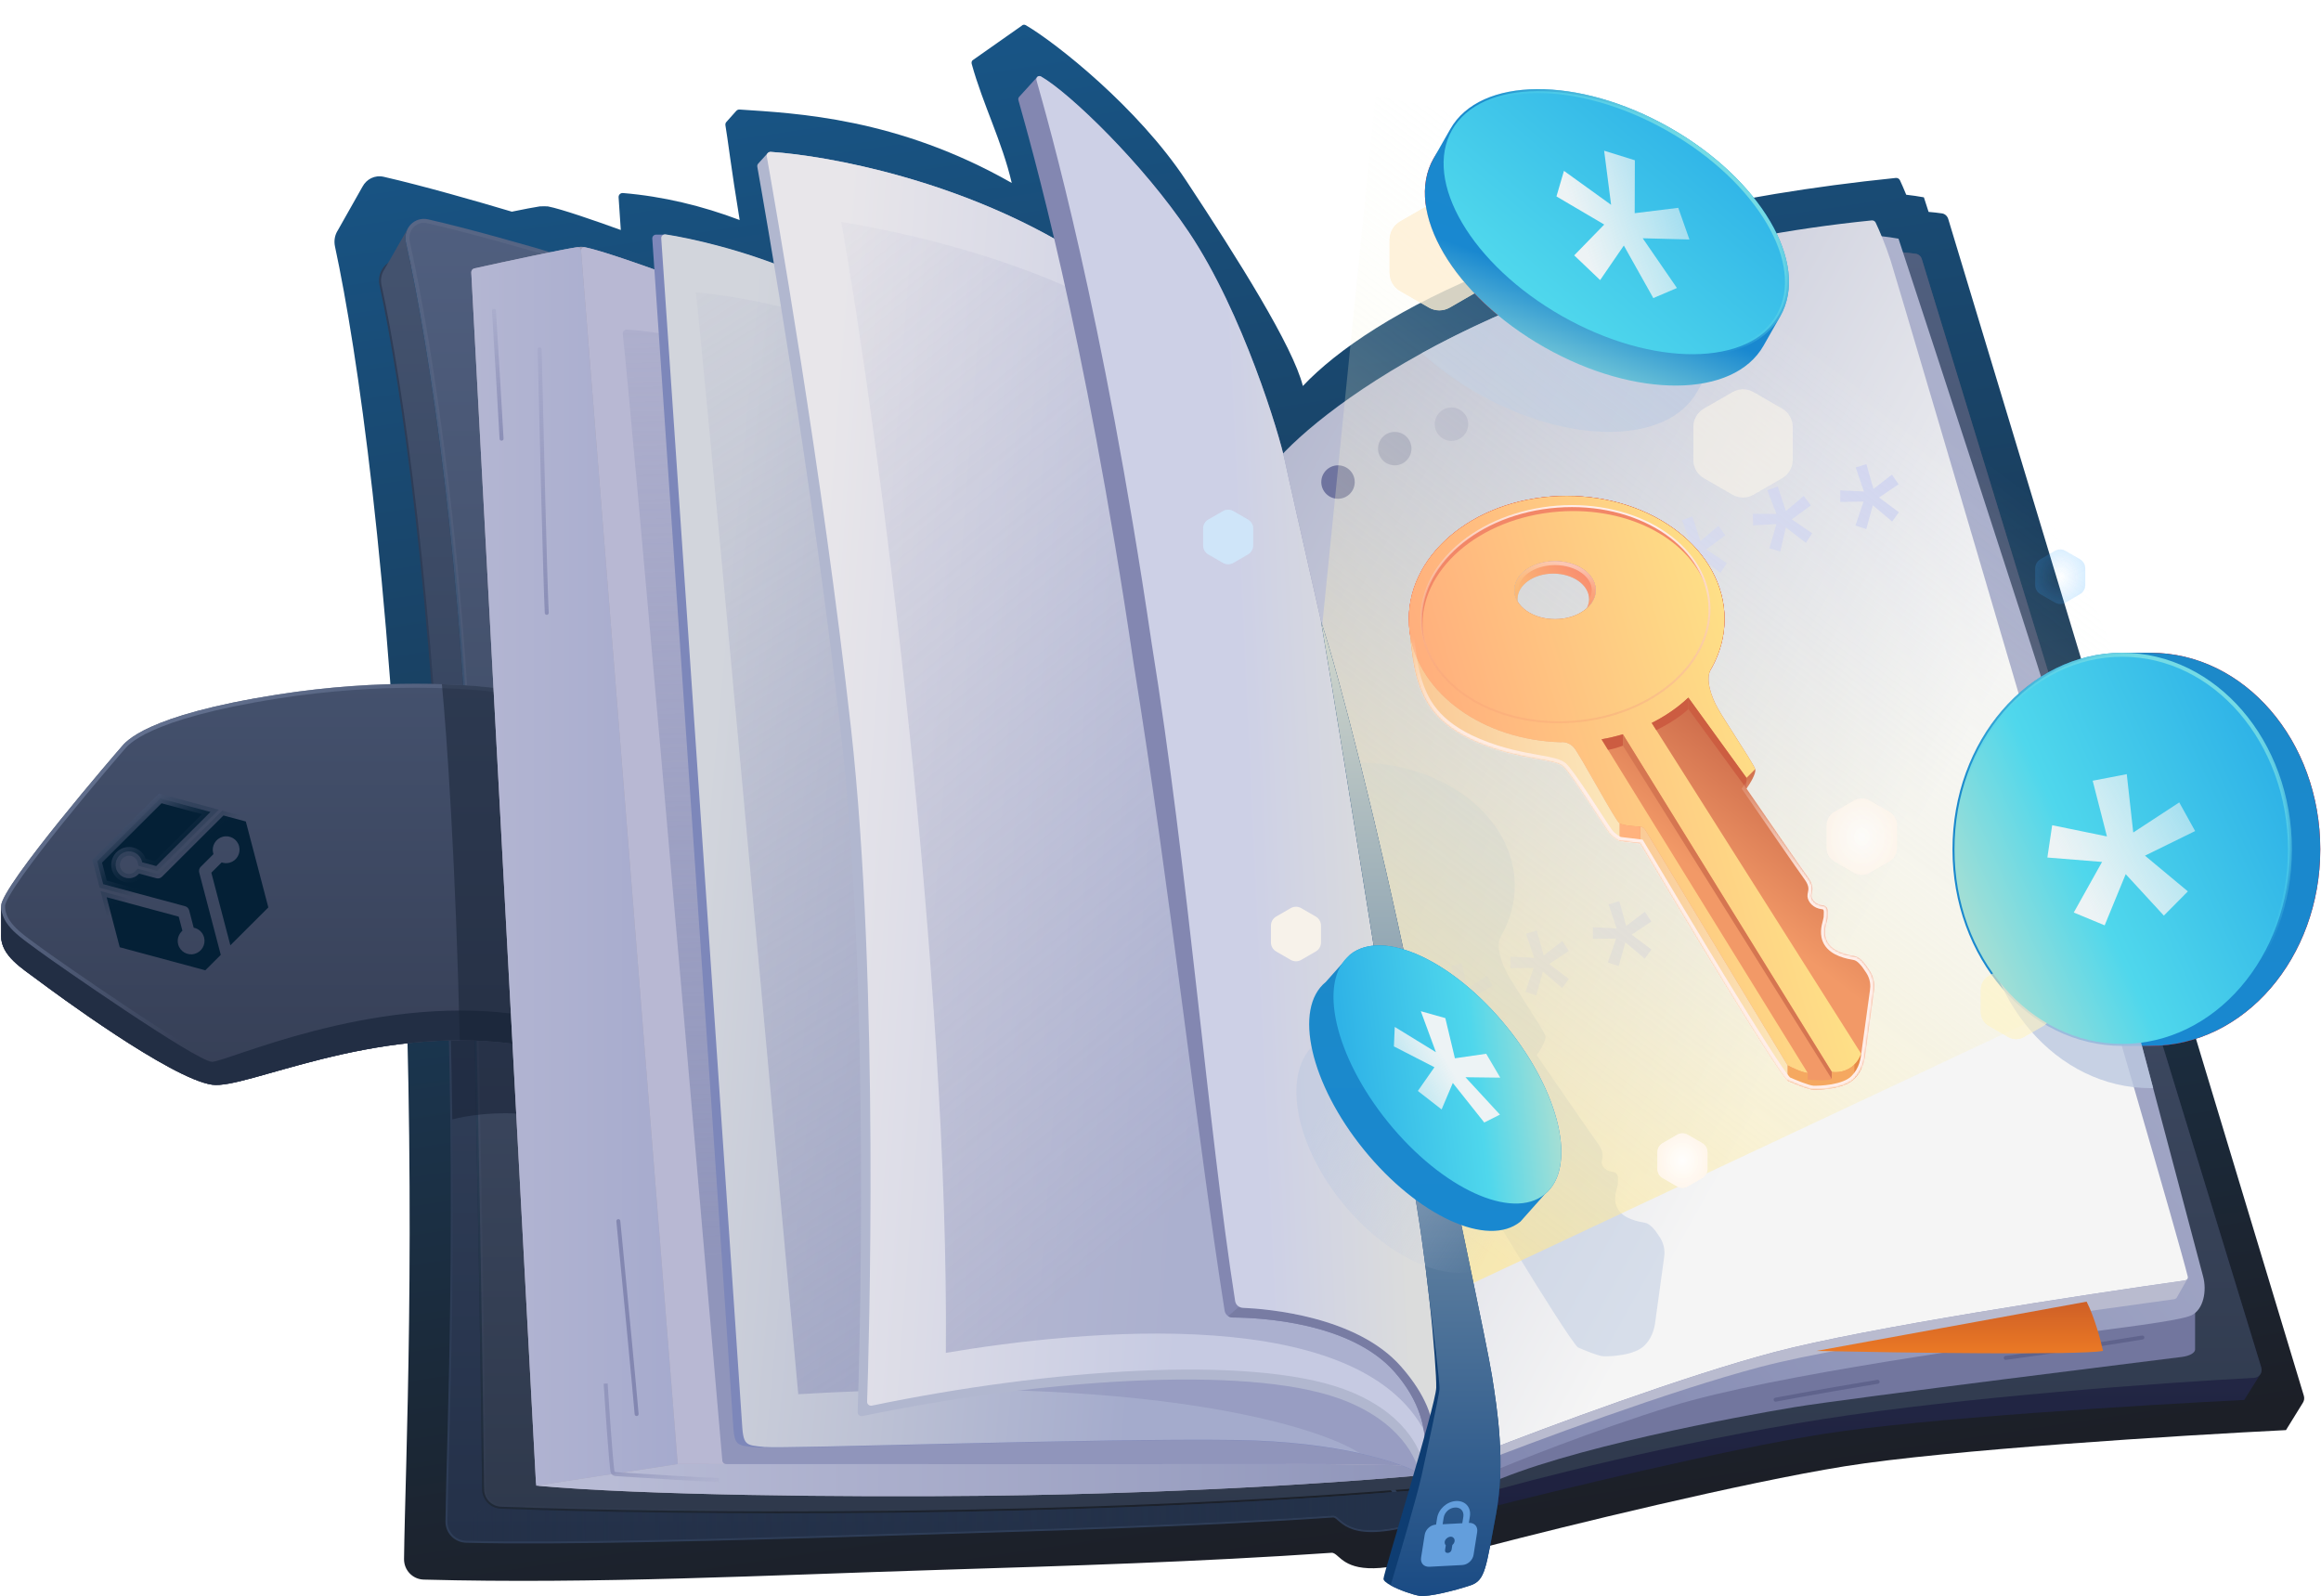 <svg width="1281" height="881" viewBox="0 0 1281 881" fill="none" xmlns="http://www.w3.org/2000/svg">
<path d="M719.071 213.022C756.56 173.319 858.407 117.391 1046.33 98.202C1047.27 98.105 1048.2 98.608 1048.61 99.481C1049.5 101.383 1050.73 104.151 1052.08 107.473C1055.4 107.84 1058.65 108.316 1061.82 108.906L1064.42 116.94C1066.9 117.155 1069.55 117.433 1071.8 117.767C1073.46 118.012 1074.78 119.244 1075.27 120.868L1271.52 770.27C1271.95 771.691 1271.69 773.127 1270.95 774.242L1261.67 789.261C1204.07 792.128 1074.71 800.136 1018.1 809.233C961.483 818.33 863.525 842.374 821.622 853.259C821.622 853.259 804.13 855.526 780.013 861.951C750.721 869.756 742.919 862.859 738.63 859.067C737.197 857.801 736.157 856.881 734.838 856.971C662.086 861.967 588.412 864.24 517.656 866.423C423.173 869.338 328.397 874.304 233.867 871.761C227.743 871.596 222.921 866.571 222.997 860.362C223.637 807.935 229.889 682.524 222.612 502.631C215.122 317.49 197.239 193.362 184.886 136.053C184.174 132.751 184.857 129.579 186.456 127.105L200.067 103.021C202.238 98.952 206.762 96.427 211.828 97.585C233.289 102.493 263.782 111.214 282.495 116.822C289.176 115.455 294.736 114.383 297.874 113.909C298.721 113.781 302.03 113.84 302.424 113.915C309.695 115.307 328.429 121.781 342.629 126.938L341.413 108.922C341.318 107.513 342.464 106.425 343.825 106.536C365.843 108.354 387.485 113.578 408.233 121.427C403.426 92.166 401.629 76.309 400.376 69.186C400.249 68.463 400.465 67.8 400.891 67.321L406.312 61.249C406.757 60.718 407.452 60.399 408.233 60.452C439.219 62.536 495.097 64.918 558.401 100.966C553.093 78.102 542.473 57.642 536.31 35.298C536.088 34.49 536.295 33.765 536.735 33.3L563.891 14.218C564.411 13.615 565.301 13.402 566.189 13.921C582.857 23.682 627.955 59.297 654.528 99.481C683.362 143.082 713.666 191.327 719.071 213.022Z" fill="url(#paint0_linear_556_250)"/>
<path d="M222.801 144.493C245.043 149.509 277.478 158.768 294.639 163.91C295.102 164.049 295.488 164.332 295.77 164.724L779.98 837.726C780.867 838.958 780.242 840.703 778.773 841.089C741.455 850.902 740.661 836.06 735.633 836.401C655.399 841.836 573.992 843.85 497.061 846.264C397.634 849.383 307.978 851.679 257.294 850.331C251.464 850.176 246.874 845.457 246.946 839.625C247.555 790.258 253.528 672.107 246.578 502.613C239.425 328.16 222.344 211.215 210.549 157.252C208.887 149.646 215.207 142.78 222.801 144.493Z" stroke="#2E3D57" stroke-width="2.191"/>
<path d="M235.996 122.12C258.503 127.195 291.49 136.63 308.453 141.726C308.454 141.726 308.456 141.727 308.457 141.727L694.432 260.563C694.826 260.684 695.118 261.015 695.189 261.42L792.89 819.227C793.002 819.865 792.548 820.451 791.915 820.505C595.025 837.472 373.217 835.147 276.568 831.552C271.328 831.357 267.228 827.124 267.171 821.873C266.635 771.855 264.853 648.844 261.11 479.148C257.475 314.365 237.504 189.173 225.093 133.566C223.554 126.673 229.264 120.602 235.996 122.12Z" fill="url(#paint1_linear_556_250)" stroke="url(#paint2_linear_556_250)" stroke-width="2.191"/>
<path d="M260.015 479.171C256.382 314.503 236.43 189.407 224.034 133.851C223.408 131.042 223.872 128.333 225.091 126.117L212.058 148.869C210.532 151.2 209.88 154.188 210.56 157.299C222.353 211.283 239.427 328.211 246.578 502.613C253.526 672.072 247.558 790.208 246.946 839.594C246.874 845.443 251.478 850.177 257.325 850.332C308.014 851.678 397.654 849.383 497.061 846.264C573.992 843.85 655.399 841.836 735.633 836.4C740.661 836.06 741.454 850.899 778.764 841.091C779.682 840.85 780.271 840.08 780.37 839.235C780.481 838.286 780.363 837.197 780.934 836.431L789.083 825.508C790.214 823.993 789.035 821.851 787.151 822.01C591.443 838.528 372.453 836.213 276.558 832.648C270.712 832.43 266.139 827.702 266.076 821.853C265.539 771.821 263.757 648.83 260.015 479.171Z" fill="url(#paint3_linear_556_250)"/>
<path opacity="0.5" fill-rule="evenodd" clip-rule="evenodd" d="M249.631 617.768C249.43 600.977 249.114 583.423 248.652 565.132L289.271 563.296C290.473 563.242 291.494 564.168 291.557 565.369L294.051 612.758C294.123 614.123 292.938 615.219 291.579 615.075C273.855 613.198 258.159 615.597 249.631 617.768Z" fill="#151F32"/>
<path d="M791.989 821.599C595.063 838.567 373.244 836.243 276.557 832.649C273.637 832.54 271.034 831.306 269.153 829.368L250.759 847.879C252.539 849.357 254.818 850.266 257.326 850.333C308.015 851.679 397.656 849.384 497.062 846.265C573.993 843.851 655.401 841.837 735.634 836.401C740.662 836.061 741.456 850.9 778.766 841.092C779.682 840.851 780.27 840.084 780.371 839.241C780.485 838.29 780.366 837.197 780.939 836.428L791.413 822.388C791.597 822.141 791.837 821.952 792.098 821.785C792.209 821.714 792.138 821.554 792.013 821.594C792.005 821.596 791.997 821.598 791.989 821.599Z" fill="url(#paint4_linear_556_250)"/>
<path d="M153.295 399.783C210.306 390.849 258.529 393.894 277.326 396.755C278.352 396.912 279.113 397.78 279.152 398.817L285.85 573.754C285.902 575.121 284.691 576.199 283.335 576.021C204.507 565.64 135.937 601.36 117.042 598.628C94.246 595.332 29.703 547.544 20.915 540.952C12.126 534.36 0.591 527.494 0.591 516.508C0.591 505.522 64.859 431.093 67.056 428.621C69.253 426.149 79.689 411.318 153.295 399.783Z" fill="url(#paint5_linear_556_250)"/>
<path d="M153.295 383.304C210.301 374.37 258.52 377.414 277.321 380.276C278.35 380.432 279.113 381.303 279.153 382.343L285.849 557.267V573.746C285.902 575.117 284.687 576.199 283.327 576.02C204.502 565.642 135.936 601.36 117.042 598.628C94.246 595.332 29.703 547.543 20.915 540.952C12.126 534.36 0.591 527.494 0.591 516.508V500.029C0.591 489.043 64.859 414.614 67.056 412.142C69.253 409.67 79.689 394.839 153.295 383.304Z" fill="url(#paint6_linear_556_250)"/>
<path d="M153.465 384.386C210.361 375.47 258.471 378.514 277.162 381.359C277.657 381.435 278.038 381.857 278.058 382.38L284.755 557.317C284.781 557.994 284.18 558.549 283.484 558.457C243.754 553.251 204.062 559.899 173.326 567.823C157.951 571.786 144.802 576.074 134.997 579.366C133.586 579.84 132.246 580.292 130.979 580.72C127.839 581.781 125.151 582.689 122.952 583.389C121.41 583.88 120.128 584.263 119.113 584.522C118.069 584.789 117.4 584.899 117.042 584.899C116.751 584.899 116.128 584.757 115.099 584.356C114.113 583.97 112.873 583.395 111.404 582.646C108.469 581.148 104.695 578.992 100.347 576.371C91.656 571.13 80.737 564.068 69.79 556.793C47.891 542.239 25.94 526.873 21.572 523.597C20.478 522.776 19.354 521.96 18.223 521.138C14.735 518.604 11.18 516.022 8.225 513.118C4.337 509.297 1.686 505.099 1.686 500.029C1.686 499.563 1.869 498.791 2.326 497.675C2.773 496.585 3.44 495.266 4.308 493.742C6.044 490.696 8.54 486.911 11.561 482.643C17.601 474.109 25.686 463.719 33.852 453.58C50.184 433.303 66.788 414.091 67.874 412.87C67.954 412.78 68.043 412.677 68.142 412.561C68.749 411.852 69.769 410.662 71.784 409.076C74.14 407.222 77.872 404.819 83.848 402.12C95.81 396.717 116.715 390.145 153.465 384.386Z" stroke="url(#paint7_linear_556_250)" stroke-width="2.191"/>
<path d="M0.591 500.029C0.591 511.015 12.126 517.881 20.915 524.473C29.703 531.065 108.802 585.994 117.042 585.994C125.191 585.994 204.274 549.184 283.333 559.542C284.637 559.713 285.8 558.728 285.849 557.439V557.267C285.852 557.325 285.852 557.382 285.849 557.439V573.746C285.902 575.117 284.687 576.199 283.327 576.02C204.502 565.642 135.936 601.36 117.042 598.628C94.246 595.332 29.703 547.543 20.915 540.952C12.126 534.36 0.591 527.494 0.591 516.508V500.029Z" fill="#222E44"/>
<path opacity="0.5" fill-rule="evenodd" clip-rule="evenodd" d="M253.754 574.123C263.391 574.123 273.275 574.696 283.327 576.02C284.687 576.199 285.902 575.118 285.849 573.746V557.267L279.153 382.343C279.113 381.303 278.35 380.432 277.321 380.276C270.113 379.179 258.579 378.055 243.884 377.589C246.573 405.519 251.495 475.299 253.754 574.123Z" fill="#172235"/>
<path d="M309.33 589.575C309.703 597.421 310.563 614.401 311.012 619.557" stroke="#FF0000" stroke-width="2.191"/>
<path d="M320.539 136.192C315.765 136.409 280.515 143.991 261.824 148.12C260.778 148.351 260.055 149.305 260.112 150.375L295.781 818.015C295.839 819.102 296.651 819.978 297.735 820.074C356.523 825.255 467.445 826.33 542.187 825.512C671.871 824.093 765.988 815.812 781.145 814.478L781.169 814.476C782.312 814.375 783.168 813.416 783.168 812.269V809.471C783.168 809.058 783.052 808.654 782.832 808.305L370.674 152.655C370.417 152.246 370.043 151.937 369.59 151.77C354.819 146.324 325.395 135.971 320.539 136.192Z" fill="#9F9DB3"/>
<path d="M318.445 136.437C309.332 137.794 278.772 144.377 261.824 148.121C260.778 148.352 260.055 149.306 260.112 150.375L295.882 819.908L374.061 807.999L320.707 138.303C320.613 137.126 319.613 136.263 318.445 136.437Z" fill="url(#paint8_linear_556_250)"/>
<path d="M475.217 816.265C483.25 816.265 501.163 816.265 508.561 816.265" stroke="#FF0000" stroke-width="2.191"/>
<path d="M341.275 673.918C344.264 704.741 350.467 769.189 351.364 780.398" stroke="#8387B1" stroke-width="2.191" stroke-linecap="round"/>
<path d="M297.842 192.796C298.775 233.707 300.866 320.067 301.764 338.225" stroke="url(#paint9_linear_556_250)" stroke-width="2.191" stroke-linecap="round"/>
<path d="M719.139 807.998C730.572 807.886 766.588 808.511 783.167 808.838V814.302C779.246 814.593 681.131 823.991 542.186 825.511C466.651 826.337 354.164 825.231 295.881 819.907L374.059 807.998C484.322 808.044 707.707 808.11 719.139 807.998Z" fill="url(#paint10_linear_556_250)"/>
<path d="M369.59 151.77C356.339 146.885 331.296 138.05 322.776 136.443C321.558 136.213 320.62 137.216 320.719 138.451L374.061 807.999C484.324 808.045 707.708 808.111 719.14 807.999C729.714 807.895 761.317 808.423 779.122 808.761C780.864 808.794 781.936 806.879 781.009 805.403L370.674 152.655C370.417 152.246 370.043 151.937 369.59 151.77Z" fill="#B8B8D3"/>
<path d="M719.14 807.999C729.714 807.895 761.317 808.423 779.122 808.761C780.864 808.794 781.936 806.879 781.008 805.403L396.427 193.621C396.211 193.279 395.909 193.003 395.545 192.828C380.549 185.617 357.947 182.634 346.126 181.862C344.71 181.769 343.543 182.94 343.708 184.35C348.037 221.387 381.653 608.483 398.663 806.06C398.76 807.193 399.671 808.009 400.807 808.01C516.822 808.054 708.57 808.102 719.14 807.999Z" fill="url(#paint11_linear_556_250)"/>
<path opacity="0.6" d="M334.271 763.586C335.168 777.63 337.048 804.958 338.011 811.965C338.134 812.866 338.877 813.49 339.784 813.549C356.001 814.612 387.852 816.609 396.758 816.826" stroke="url(#paint12_linear_556_250)" stroke-width="2.191"/>
<path d="M272.626 171.5C273.839 191.208 276.378 232.921 276.827 242.112" stroke="url(#paint13_linear_556_250)" stroke-width="2.191" stroke-linecap="round"/>
<path d="M367.58 129.536C381.124 131.623 410.405 138.06 439.594 150.53C440.052 150.725 440.429 151.071 440.664 151.51L792.257 807.908C792.802 808.925 792.468 810.19 791.491 810.805L786.976 813.648C786.263 814.097 785.366 814.099 784.632 813.683C773.455 807.349 739.415 795.729 682.267 794.883C675.353 794.78 667.56 794.74 659.104 794.75C582.464 794.842 451.316 799.082 425.75 798.853C421.166 798.881 418.128 798.845 416.956 798.728C405.97 797.629 405.284 798.041 404.46 783.897C403.803 772.627 374.669 346.149 360.008 131.74C359.917 130.413 361.012 129.388 362.311 129.493C362.422 129.502 362.532 129.512 362.643 129.512H367.254C367.365 129.512 367.47 129.52 367.58 129.536Z" fill="#7D87BA"/>
<path d="M439.598 150.374C410.286 137.853 380.884 131.414 367.414 129.354C366.047 129.145 364.858 130.197 364.952 131.576C379.613 345.982 408.748 772.471 409.405 783.74C410.229 797.885 410.915 797.473 421.901 798.571C432.887 799.67 608.113 793.628 682.268 794.726C739.422 795.573 773.463 807.195 784.636 813.529C785.368 813.943 786.262 813.942 786.974 813.494L791.498 810.645C792.471 810.033 792.805 808.771 792.261 807.757L440.664 151.351C440.43 150.914 440.054 150.569 439.598 150.374Z" fill="url(#paint14_linear_556_250)"/>
<path opacity="0.6" d="M786.976 813.492L791.491 810.649C792.468 810.035 792.802 808.769 792.257 807.752L453.46 175.242C421.14 165.672 393.687 162.019 384 161.388C386.197 175.011 422.634 572.445 440.577 769.459C630.854 758.034 726.453 786.406 750.469 802.02C767.642 805.833 779.019 810.346 784.632 813.527C785.366 813.943 786.263 813.941 786.976 813.492Z" fill="url(#paint15_linear_556_250)"/>
<path d="M594.379 139.142C530.823 99.473 457.124 85.923 425.476 83.822C424.731 83.773 424.067 84.074 423.642 84.574L418.466 90.293C418.059 90.744 417.854 91.369 417.975 92.05C421.842 113.735 448.695 266.281 464.47 407.748C480.385 550.465 474.229 753.398 473.356 779.331C473.307 780.759 474.605 781.81 476.005 781.519C573.193 761.336 687.368 753.076 739.393 771.931C772.825 784.047 782.605 805.621 783.749 815.051L785.809 809.695L795.422 785.389L699.295 250.924C691.605 230.691 659.855 180.009 594.379 139.142Z" fill="#B1B7CF"/>
<path d="M594.38 139.142C530.819 99.469 457.112 85.92 425.469 83.822C424.062 83.728 422.946 84.887 423.193 86.274C427.055 107.931 453.913 260.496 469.69 401.98C485.606 544.711 479.447 747.668 478.575 773.57C478.527 774.994 479.823 776.042 481.218 775.752C578.35 755.577 689.428 747.72 741.454 766.575C774.886 778.692 784.666 800.266 785.81 809.695L795.423 785.389L699.296 250.923C691.606 230.691 659.856 180.009 594.38 139.142Z" fill="url(#paint16_linear_556_250)"/>
<path opacity="0.5" d="M522.023 746.627C523.892 543.153 485.661 242.026 464.27 122.439C613.141 147.641 679.528 209.942 694.112 237.943L788.324 794.17C754.256 717.634 595.234 734.279 522.023 746.627Z" fill="url(#paint17_linear_556_250)"/>
<path d="M1057.36 140.072C1053.02 139.439 1047.11 139.017 1044.25 138.866C893.527 148.973 756.24 221.444 706.437 256.416L815.198 825.212L818.493 832.902C858.5 822.649 952.027 799.999 1006.08 791.43C1060.13 782.861 1183.64 775.318 1238.64 772.617L1247.5 758.469C1248.2 757.419 1248.45 756.066 1248.04 754.727L1060.67 142.993C1060.2 141.464 1058.94 140.304 1057.36 140.072Z" fill="url(#paint18_linear_556_250)"/>
<path d="M1057.36 140.073C1053.03 139.439 1047.11 139.017 1044.25 138.866C893.527 148.973 756.24 221.444 706.437 256.416L815.198 825.212C845.043 816.515 925.002 795.935 1006.08 783.191C1084.13 770.923 1193.72 763.101 1244.1 760.41C1246.95 760.258 1248.88 757.473 1248.04 754.744L1060.67 142.986C1060.2 141.461 1058.94 140.304 1057.36 140.073Z" fill="url(#paint19_linear_556_250)"/>
<path d="M1211.51 744.74V719.472L814.648 789.233L819.867 819.719C863.261 799.395 960.486 781.543 990.423 776.599C1020.36 771.655 1200.25 749.409 1204.37 748.86C1208.49 748.31 1211.51 746.662 1211.51 744.74Z" fill="#72769E"/>
<path d="M1182.4 738.148C1147.52 743.916 1107.01 749.409 1107.01 749.409" stroke="#5F638C" stroke-width="2.191" stroke-linecap="round"/>
<path d="M1036.29 762.593C1001.41 768.36 979.986 772.48 979.986 772.48" stroke="#5F638C" stroke-width="2.191" stroke-linecap="round"/>
<path d="M1047.82 131.725C949.61 113.708 777.113 208.81 703.141 258.613L819.317 813.952C835.247 807.085 878.202 789.892 922.585 776.05C978.064 758.747 1110.72 740.895 1138.73 737.05C1166.75 733.205 1202.73 729.085 1209.46 725.927C1216.18 722.768 1218.11 712.332 1215.91 704.367C1213.71 696.402 1141.75 423.127 1129.4 382.754C1119.51 350.455 1070.9 201.944 1047.82 131.725Z" fill="url(#paint20_linear_556_250)"/>
<path d="M972.396 190.201C964.438 204.237 947.269 211.534 925.584 211.703C903.932 211.872 878.014 204.915 853.002 190.733C827.989 176.551 808.711 157.882 797.739 139.216C786.75 120.52 784.197 102.041 792.155 88.005C800.113 73.969 817.282 66.672 838.967 66.503C860.619 66.334 886.537 73.291 911.55 87.473C936.562 101.655 955.84 120.324 966.812 138.99C977.801 157.686 980.355 176.165 972.396 190.201Z" stroke="#FF0000" stroke-width="2.191"/>
<path d="M817.172 582.271C831.929 600.424 841.624 619.769 845.404 636.332C849.202 652.971 846.969 666.43 838.467 673.342C829.965 680.253 816.333 679.69 800.82 672.575C785.378 665.492 768.422 652.051 753.665 633.897C738.907 615.744 729.212 596.4 725.432 579.837C721.635 563.198 723.868 549.738 732.369 542.827C740.871 535.916 754.503 536.478 770.016 543.594C785.458 550.677 802.415 564.118 817.172 582.271Z" stroke="#FF0000" stroke-width="2.191"/>
<path d="M1279.5 468.74C1279.5 528.204 1237.91 576.125 1186.93 576.125C1135.95 576.125 1094.36 528.204 1094.36 468.74C1094.36 409.277 1135.95 361.356 1186.93 361.356C1237.91 361.356 1279.5 409.277 1279.5 468.74Z" stroke="#FF0000" stroke-width="2.191"/>
<mask id="path-38-outside-1_556_250" maskUnits="userSpaceOnUse" x="43.786" y="425.959" width="114.255" height="124.158" fill="black">
<rect fill="white" x="43.786" y="425.959" width="114.255" height="124.158"/>
<path fill-rule="evenodd" clip-rule="evenodd" d="M53.656 475.349L56.958 487.954L102.137 500.127C103.248 500.426 104.112 501.298 104.404 502.413L106.912 511.987C109.606 512.507 111.896 514.518 112.639 517.356C113.676 521.312 111.313 525.377 107.363 526.436C103.412 527.495 99.369 525.145 98.333 521.189C97.59 518.352 98.594 515.46 100.678 513.659L98.641 505.886L58.847 495.164L66.08 522.773L113.302 535.497L121.849 526.974L109.937 481.503C109.644 480.388 109.969 479.198 110.787 478.382L117.814 471.375C117.758 471.21 117.708 471.043 117.663 470.872C116.627 466.916 118.989 462.85 122.94 461.792C126.89 460.733 130.933 463.082 131.97 467.039C133.006 470.995 130.644 475.061 126.693 476.119C125.199 476.52 123.692 476.433 122.339 475.956L116.644 481.635L127.139 521.698L148.1 500.796L135.675 453.371L123.321 450.043L89.41 483.857C88.592 484.674 87.404 484.992 86.293 484.693L76.759 482.124C75.818 483.211 74.555 484.037 73.066 484.436C69.115 485.494 65.072 483.145 64.036 479.189C62.999 475.232 65.362 471.167 69.312 470.108C73.263 469.05 77.306 471.399 78.342 475.355C78.388 475.53 78.427 475.706 78.46 475.881L86.199 477.966L116.141 448.108L88.454 440.648L53.656 475.349Z"/>
</mask>
<path fill-rule="evenodd" clip-rule="evenodd" d="M53.656 475.349L56.958 487.954L102.137 500.127C103.248 500.426 104.112 501.298 104.404 502.413L106.912 511.987C109.606 512.507 111.896 514.518 112.639 517.356C113.676 521.312 111.313 525.377 107.363 526.436C103.412 527.495 99.369 525.145 98.333 521.189C97.59 518.352 98.594 515.46 100.678 513.659L98.641 505.886L58.847 495.164L66.08 522.773L113.302 535.497L121.849 526.974L109.937 481.503C109.644 480.388 109.969 479.198 110.787 478.382L117.814 471.375C117.758 471.21 117.708 471.043 117.663 470.872C116.627 466.916 118.989 462.85 122.94 461.792C126.89 460.733 130.933 463.082 131.97 467.039C133.006 470.995 130.644 475.061 126.693 476.119C125.199 476.52 123.692 476.433 122.339 475.956L116.644 481.635L127.139 521.698L148.1 500.796L135.675 453.371L123.321 450.043L89.41 483.857C88.592 484.674 87.404 484.992 86.293 484.693L76.759 482.124C75.818 483.211 74.555 484.037 73.066 484.436C69.115 485.494 65.072 483.145 64.036 479.189C62.999 475.232 65.362 471.167 69.312 470.108C73.263 469.05 77.306 471.399 78.342 475.355C78.388 475.53 78.427 475.706 78.46 475.881L86.199 477.966L116.141 448.108L88.454 440.648L53.656 475.349Z" fill="#042036"/>
<path d="M56.958 487.954L54.644 488.574L54.995 489.912L56.327 490.271L56.958 487.954ZM53.656 475.349L51.973 473.652L50.991 474.631L51.342 475.969L53.656 475.349ZM102.137 500.127L102.768 497.81L102.768 497.81L102.137 500.127ZM104.404 502.413L106.718 501.793L106.718 501.793L104.404 502.413ZM106.912 511.987L104.598 512.607L104.979 514.059L106.449 514.343L106.912 511.987ZM100.678 513.659L102.234 515.474L103.372 514.491L102.992 513.039L100.678 513.659ZM98.641 505.886L100.956 505.266L100.605 503.928L99.273 503.569L98.641 505.886ZM58.847 495.164L59.478 492.847L55.481 491.77L56.533 495.784L58.847 495.164ZM66.08 522.773L63.766 523.393L64.116 524.731L65.449 525.09L66.08 522.773ZM113.302 535.497L112.671 537.814L114.003 538.173L114.985 537.194L113.302 535.497ZM121.849 526.974L123.532 528.671L124.513 527.692L124.163 526.354L121.849 526.974ZM109.937 481.503L112.251 480.883L109.937 481.503ZM110.787 478.382L109.104 476.685L109.104 476.685L110.787 478.382ZM117.814 471.375L119.497 473.072L120.559 472.012L120.08 470.595L117.814 471.375ZM122.339 475.956L123.143 473.692L121.726 473.192L120.656 474.259L122.339 475.956ZM116.644 481.635L114.961 479.938L113.979 480.917L114.33 482.255L116.644 481.635ZM127.139 521.698L124.825 522.318L125.877 526.333L128.822 523.395L127.139 521.698ZM148.1 500.796L149.783 502.493L150.765 501.514L150.414 500.176L148.1 500.796ZM135.675 453.371L137.989 452.751L137.638 451.413L136.306 451.054L135.675 453.371ZM123.321 450.043L123.952 447.725L122.62 447.366L121.638 448.345L123.321 450.043ZM89.41 483.857L91.093 485.555L91.093 485.555L89.41 483.857ZM86.293 484.693L86.924 482.376L86.924 482.376L86.293 484.693ZM76.759 482.124L77.39 479.807L75.942 479.417L74.956 480.556L76.759 482.124ZM78.46 475.881L76.108 476.334L76.384 477.809L77.829 478.198L78.46 475.881ZM86.199 477.966L85.568 480.283L86.9 480.642L87.882 479.663L86.199 477.966ZM116.141 448.108L117.824 449.805L120.77 446.868L116.773 445.791L116.141 448.108ZM88.454 440.648L89.085 438.331L87.753 437.972L86.771 438.951L88.454 440.648ZM59.273 487.334L55.97 474.729L51.342 475.969L54.644 488.574L59.273 487.334ZM102.768 497.81L57.59 485.637L56.327 490.271L101.506 502.444L102.768 497.81ZM106.718 501.793C106.209 499.849 104.703 498.331 102.768 497.81L101.506 502.444C101.792 502.521 102.015 502.746 102.09 503.033L106.718 501.793ZM109.227 511.367L106.718 501.793L102.09 503.033L104.598 512.607L109.227 511.367ZM114.954 516.735C113.969 512.976 110.934 510.318 107.376 509.631L106.449 514.343C108.278 514.696 109.823 516.059 110.325 517.976L114.954 516.735ZM107.97 528.754C113.199 527.353 116.325 521.972 114.954 516.735L110.325 517.976C111.026 520.652 109.428 523.402 106.756 524.118L107.97 528.754ZM96.019 521.809C97.391 527.046 102.741 530.155 107.97 528.754L106.756 524.118C104.083 524.834 101.348 523.245 100.647 520.569L96.019 521.809ZM99.121 511.845C96.368 514.223 95.034 518.051 96.019 521.809L100.647 520.569C100.145 518.653 100.82 516.696 102.234 515.474L99.121 511.845ZM96.327 506.506L98.364 514.279L102.992 513.039L100.956 505.266L96.327 506.506ZM58.216 497.481L98.01 508.204L99.273 503.569L59.478 492.847L58.216 497.481ZM68.394 522.153L61.161 494.544L56.533 495.784L63.766 523.393L68.394 522.153ZM113.933 533.18L66.711 520.456L65.449 525.09L112.671 537.814L113.933 533.18ZM120.166 525.277L111.619 533.8L114.985 537.194L123.532 528.671L120.166 525.277ZM107.622 482.123L119.534 527.594L124.163 526.354L112.251 480.883L107.622 482.123ZM109.104 476.685C107.678 478.107 107.113 480.18 107.622 482.123L112.251 480.883C112.176 480.596 112.259 480.289 112.47 480.079L109.104 476.685ZM116.131 469.678L109.104 476.685L112.47 480.079L119.497 473.072L116.131 469.678ZM115.349 471.492C115.408 471.717 115.474 471.938 115.547 472.155L120.08 470.595C120.042 470.483 120.008 470.369 119.977 470.252L115.349 471.492ZM122.333 459.474C117.104 460.875 113.977 466.256 115.349 471.492L119.977 470.252C119.276 467.576 120.874 464.826 123.547 464.11L122.333 459.474ZM134.284 466.419C132.912 461.182 127.561 458.073 122.333 459.474L123.547 464.11C126.219 463.393 128.954 464.983 129.655 467.659L134.284 466.419ZM127.3 478.437C132.529 477.036 135.656 471.655 134.284 466.419L129.655 467.659C130.357 470.335 128.758 473.086 126.086 473.802L127.3 478.437ZM121.536 478.22C123.328 478.851 125.326 478.966 127.3 478.437L126.086 473.802C125.072 474.073 124.056 474.014 123.143 473.692L121.536 478.22ZM118.327 483.332L124.022 477.653L120.656 474.259L114.961 479.938L118.327 483.332ZM129.453 521.078L118.958 481.015L114.33 482.255L124.825 522.318L129.453 521.078ZM146.417 499.099L125.456 520.001L128.822 523.395L149.783 502.493L146.417 499.099ZM133.361 453.991L145.786 501.416L150.414 500.176L137.989 452.751L133.361 453.991ZM122.69 452.36L135.044 455.689L136.306 451.054L123.952 447.725L122.69 452.36ZM91.093 485.555L125.004 451.74L121.638 448.345L87.728 482.16L91.093 485.555ZM85.662 487.01C87.597 487.531 89.667 486.977 91.093 485.555L87.728 482.16C87.517 482.371 87.21 482.453 86.924 482.376L85.662 487.01ZM76.128 484.441L85.662 487.01L86.924 482.376L77.39 479.807L76.128 484.441ZM73.673 486.754C75.641 486.226 77.316 485.131 78.562 483.692L74.956 480.556C74.32 481.29 73.469 481.847 72.459 482.118L73.673 486.754ZM61.722 479.809C63.093 485.045 68.444 488.155 73.673 486.754L72.459 482.118C69.786 482.834 67.051 481.245 66.35 478.569L61.722 479.809ZM68.705 467.791C63.477 469.192 60.35 474.572 61.722 479.809L66.35 478.569C65.649 475.892 67.247 473.142 69.919 472.426L68.705 467.791ZM80.656 474.735C79.285 469.499 73.934 466.39 68.705 467.791L69.919 472.426C72.592 471.71 75.327 473.299 76.028 475.975L80.656 474.735ZM80.812 475.429C80.769 475.197 80.717 474.966 80.656 474.735L76.028 475.975C76.059 476.095 76.086 476.215 76.108 476.334L80.812 475.429ZM86.83 475.649L79.091 473.564L77.829 478.198L85.568 480.283L86.83 475.649ZM114.458 446.411L84.516 476.269L87.882 479.663L117.824 449.805L114.458 446.411ZM87.823 442.965L115.51 450.425L116.773 445.791L89.085 438.331L87.823 442.965ZM55.339 477.046L90.137 442.345L86.771 438.951L51.973 473.652L55.339 477.046Z" fill="url(#paint21_linear_556_250)" mask="url(#path-38-outside-1_556_250)"/>
<path d="M1033.04 121.642C849.678 140.114 739.2 216.062 705.935 252.638C705.452 253.169 705.297 253.874 705.465 254.573L735.393 378.713L816.533 799.417C816.792 800.765 818.19 801.553 819.467 801.051C853.759 787.57 929.971 759.194 979.754 746.093C1030.07 732.853 1149.83 714.533 1205.66 706.705C1206.9 706.531 1207.76 705.682 1207.45 704.463C1197.49 664.271 1047.47 156.175 1043.5 143.858C1040.63 134.954 1037.11 126.853 1035.21 122.844C1034.82 122.024 1033.94 121.551 1033.04 121.642Z" fill="url(#paint22_linear_556_250)"/>
<path d="M979.754 746.093C1030.06 732.853 1149.82 714.534 1205.65 706.706C1206.39 706.602 1207 706.258 1207.3 705.738L1201.46 716.023C1201.17 716.575 1200.55 716.942 1199.78 717.049C1143.9 724.822 1022.1 741.1 971.786 754.34C922.007 767.44 845.802 795.813 811.506 809.296C810.597 809.653 809.627 809.358 809.047 808.674C808.586 808.129 808.858 807.351 809.354 806.838L813.858 802.176C814.983 801.012 817.967 801.641 819.474 801.048C853.77 787.566 929.975 759.193 979.754 746.093Z" fill="#B9BBCF"/>
<path d="M1160.7 745.565C1147.3 747.982 1049.66 746.572 1002.51 745.565L1151.64 718.375C1156.04 726.944 1159.51 740.072 1160.7 745.565Z" fill="url(#paint23_linear_556_250)"/>
<path d="M976.528 302.589L980.435 289.239L967.617 289.946L967.354 283.548L980.461 283.646L975.381 270.581L981.208 268.488L985.643 282.045L995.541 273.687L999.411 278.92L988.893 286.635L1000.18 294.314L996.703 299.586L985.645 291.091L982.574 304.357L976.528 302.589Z" fill="#D1D5EF"/>
<path d="M929.383 319.113L933.29 305.763L920.472 306.47L920.209 300.072L933.316 300.17L928.235 287.105L934.063 285.012L938.498 298.569L948.396 290.211L952.266 295.444L941.748 303.159L953.032 310.838L949.558 316.11L938.5 307.615L935.429 320.881L929.383 319.113Z" fill="#D1D5EF"/>
<path d="M798.499 565.016L803.856 552.18L791.039 551.467L791.484 545.079L804.5 546.624L800.892 533.078L806.916 531.641L809.827 545.605L820.586 538.391L823.855 544.019L812.55 550.526L822.917 559.403L818.882 564.26L808.83 554.596L804.313 567.441L798.499 565.016Z" fill="#D1D5EF"/>
<path d="M841.899 547.361L846.437 534.213L833.6 534.308L833.642 527.905L846.73 528.627L842.277 515.335L848.198 513.522L851.982 527.275L862.266 519.397L865.883 524.809L855.009 532.014L865.915 540.221L862.194 545.323L851.553 536.31L847.853 549.415L841.899 547.361Z" fill="#D1D5EF"/>
<path d="M887.429 531.154L891.967 518.006L879.13 518.102L879.172 511.699L892.259 512.421L887.806 499.129L893.727 497.316L897.511 511.069L907.796 503.191L911.412 508.602L900.539 515.808L911.444 524.015L907.723 529.117L897.082 520.104L893.383 533.209L887.429 531.154Z" fill="#D1D5EF"/>
<path d="M1024.05 290.016L1028.49 276.835L1015.65 277.024L1015.65 270.62L1028.74 271.248L1024.19 257.988L1030.1 256.132L1033.98 269.858L1044.21 261.906L1047.87 267.291L1037.05 274.575L1048.01 282.703L1044.33 287.831L1033.62 278.896L1030.02 292.027L1024.05 290.016Z" fill="#D1D5EF"/>
<path opacity="0.8" fill-rule="evenodd" clip-rule="evenodd" d="M936.632 216.305C920.166 245.346 866.042 245.769 815.744 217.249C804.072 210.632 793.632 203.037 784.686 194.912C822.622 174.008 872.482 153.115 933.993 138.316C950.123 160.168 955.472 183.132 945.858 200.088L936.632 216.305Z" fill="#BBC8E0"/>
<ellipse cx="738.47" cy="266.038" rx="9.225" ry="9.225" fill="#6F749F"/>
<ellipse cx="769.784" cy="247.589" rx="9.225" ry="9.225" fill="#9EA2BD"/>
<ellipse cx="801.099" cy="234.102" rx="9.225" ry="9.225" fill="#B1B4CB"/>
<path opacity="0.5" fill-rule="evenodd" clip-rule="evenodd" d="M780.276 611.439L789.495 612.55C813.389 652.877 863.1 735.537 870.791 743.557C874.361 745.159 882.188 748.391 884.935 748.501C888.368 748.638 901.963 748.226 907.593 742.596C912.669 737.52 913.392 731.44 913.888 727.273C913.942 726.818 913.994 726.386 914.048 725.98C914.597 721.86 918.03 696.73 918.442 693.983C918.854 691.237 918.854 687.117 916.108 682.86C913.361 678.603 910.752 675.307 907.593 674.758L907.484 674.739C904.249 674.177 896.158 672.771 892.9 667.205C890.458 663.034 891.634 658.637 892.408 655.744C892.678 654.732 892.9 653.905 892.9 653.335C892.9 652.991 892.923 652.603 892.948 652.191C893.083 649.978 893.259 647.091 890.016 646.744C886.171 646.332 884.111 643.585 883.974 641.663C883.941 641.202 884.05 640.686 884.176 640.089C884.577 638.193 885.151 635.475 881.914 631.089C878.508 626.475 857.974 596.666 848.132 582.339C850.009 579.729 853.598 573.934 852.938 571.627C852.454 569.93 846.833 561.148 841.478 552.78C837.732 546.927 834.116 541.277 832.477 538.395C828.495 531.391 825.522 522.131 828.197 517.016C833.225 508.423 836.026 498.87 836.026 488.807C836.026 451.257 797.016 420.817 748.894 420.817C747.095 420.817 745.308 420.859 743.536 420.943L780.276 611.439Z" fill="#BBC8E0"/>
<g filter="url(#filter0_f_556_250)">
<path d="M759.169 53.176L729.713 345.53C756.069 461.596 799.286 652.326 809.471 709.787L1205.2 523.923C1164 221.81 1015.69 99.317 759.169 53.176Z" fill="url(#paint24_linear_556_250)"/>
</g>
<path d="M950.718 341.68C950.718 378.388 912.467 408.576 864.681 408.576C816.896 408.576 778.645 378.388 778.645 341.68C778.645 304.973 816.896 274.785 864.681 274.785C912.467 274.785 950.718 304.973 950.718 341.68Z" stroke="#FF0000" stroke-width="2.191"/>
<path fill-rule="evenodd" clip-rule="evenodd" d="M777.549 341.68C777.549 304.13 816.56 273.69 864.681 273.69C912.803 273.69 951.814 304.13 951.814 341.68C951.814 351.743 949.012 361.295 943.984 369.888C941.31 375.003 944.282 384.264 948.265 391.267C949.904 394.15 953.52 399.8 957.265 405.653C962.621 414.021 968.241 422.803 968.726 424.5C969.385 426.807 965.796 432.602 963.92 435.211C973.761 449.538 994.296 479.347 997.701 483.961C1000.94 488.347 1000.36 491.065 999.963 492.961C999.837 493.559 999.728 494.074 999.761 494.535C999.898 496.458 1001.96 499.204 1005.8 499.616C1009.05 499.963 1008.87 502.85 1008.74 505.064C1008.71 505.475 1008.69 505.863 1008.69 506.208C1008.69 506.777 1008.47 507.605 1008.2 508.617C1007.42 511.509 1006.25 515.906 1008.69 520.077C1011.95 525.644 1020.04 527.049 1023.27 527.611L1023.38 527.63C1026.54 528.179 1029.15 531.475 1031.9 535.732C1034.64 539.989 1034.64 544.109 1034.23 546.855C1033.82 549.602 1030.38 574.732 1029.84 578.852C1029.78 579.258 1029.73 579.69 1029.68 580.146C1029.18 584.313 1028.46 590.393 1023.38 595.468C1017.75 601.099 1004.16 601.51 1000.72 601.373C997.976 601.263 990.148 598.032 986.578 596.43C978.888 588.41 929.177 505.75 905.282 465.422L893.884 464.049C892.694 463.5 889.847 461.797 887.979 459.38C887.267 458.458 885.109 455.144 882.313 450.851C875.95 441.078 866.284 426.233 862.849 422.989C860.641 420.904 855.695 420.024 848.793 418.796C840.239 417.274 828.681 415.218 815.61 409.671C791.99 399.648 785.947 386.461 782.377 375.063C779.521 365.945 777.968 349.009 777.549 341.68ZM858.249 341.697C870.649 341.697 880.701 334.534 880.701 325.699C880.701 316.863 870.649 309.701 858.249 309.701C845.848 309.701 835.796 316.863 835.796 325.699C835.796 334.534 845.848 341.697 858.249 341.697Z" fill="url(#paint25_linear_556_250)"/>
<path fill-rule="evenodd" clip-rule="evenodd" d="M864.681 273.69C816.56 273.69 777.549 304.13 777.549 341.68C777.549 378.413 814.879 408.342 861.551 409.628C862.244 409.647 862.938 409.66 863.634 409.666C865.094 409.919 866.934 410.663 868.548 412.415C870.066 414.063 875.262 423.187 880.576 432.518C886.556 443.02 892.684 453.782 893.884 454.436C896.109 455.65 902.834 456.069 905.158 456.214L905.282 456.222C907.106 456.336 908.078 458.011 908.749 459.166C908.886 459.402 909.011 459.617 909.127 459.792C909.677 460.616 960.99 545.551 986.578 587.915C988.919 589.197 994.42 591.842 997.701 592.172L887.506 413.837L883.906 408.01C887.951 407.3 891.89 406.369 895.701 405.236L1010.98 591.535C1013.81 592.049 1019.23 591.644 1023.38 587.59C1024.89 586.116 1026.24 584.159 1027.23 581.588L911.617 398.973C918.065 395.75 923.933 391.883 929.071 387.487C930.013 386.681 930.931 385.858 931.823 385.018L963.92 429.293L968.726 424.5C968.241 422.803 962.621 414.021 957.265 405.652C953.52 399.8 949.904 394.15 948.265 391.267C944.282 384.264 941.31 375.003 943.984 369.888C949.012 361.295 951.814 351.743 951.814 341.68C951.814 304.13 912.803 273.69 864.681 273.69ZM858.249 341.697C870.649 341.697 880.701 334.534 880.701 325.699C880.701 316.863 870.649 309.701 858.249 309.701C845.848 309.701 835.796 316.863 835.796 325.699C835.796 334.534 845.848 341.697 858.249 341.697Z" fill="url(#paint26_linear_556_250)"/>
<path d="M883.907 408.01C887.952 407.299 891.891 406.369 895.701 405.236V411.499C894.311 412.076 890.724 413.352 887.507 413.836L883.907 408.01Z" fill="#CC5C41"/>
<path d="M1010.98 591.535V595.468L895.702 411.499V405.236L1010.98 591.535Z" fill="#D57651"/>
<path d="M911.618 398.974C918.066 395.751 923.934 391.884 929.072 387.488C930.014 386.682 930.932 385.859 931.824 385.019L931.833 391.268C930.241 393.015 924.173 398.036 914.142 402.967L911.618 398.974Z" fill="#CC5C41"/>
<path d="M963.921 429.294V435.212L931.833 391.268L931.824 385.019L963.921 429.294Z" fill="#CC5E41"/>
<path d="M1027.23 590.012C1026.35 591.871 1025.12 593.729 1023.38 595.47V587.592C1024.89 586.118 1026.24 584.16 1027.23 581.589V590.012Z" fill="#E78A46"/>
<path d="M1000.72 601.375C997.976 601.265 990.148 598.033 986.578 596.431V587.917C988.918 589.198 994.42 591.844 997.701 592.174V595.813C1001.31 596.169 1009.02 596.599 1010.98 595.47V591.537C1013.81 592.051 1019.23 591.646 1023.38 587.592V595.47C1017.75 601.1 1004.16 601.512 1000.72 601.375Z" fill="#F5A860"/>
<path d="M986.578 596.43C978.888 588.41 929.177 505.75 905.282 465.423V456.222C907.479 456.359 908.441 458.763 909.127 459.793C909.677 460.617 960.99 545.552 986.578 587.916V596.43Z" fill="url(#paint27_linear_556_250)"/>
<path d="M905.282 465.423L893.884 464.05V454.438C896.15 455.673 903.085 456.085 905.282 456.223V465.423Z" fill="#FFB27D"/>
<path d="M777.549 341.682C777.671 343.808 777.888 346.743 778.204 350.061C783.371 382.866 818.484 408.442 861.551 409.629C862.022 409.54 862.76 409.515 863.634 409.667C865.094 409.921 866.934 410.665 868.548 412.416C871.775 415.918 891.618 453.202 893.884 454.438V464.05C892.694 463.501 889.847 461.798 887.979 459.381C885.645 456.36 867.793 427.659 862.849 422.99C857.905 418.321 839.229 419.695 815.609 409.672C791.99 399.65 785.947 386.462 782.377 375.064C780.349 368.592 778.979 358.179 778.204 350.061C777.772 347.315 777.549 344.519 777.549 341.682Z" fill="url(#paint28_linear_556_250)"/>
<path fill-rule="evenodd" clip-rule="evenodd" d="M942.378 326.286C934.174 298.456 899.717 279.34 860.152 282.359C816.293 285.706 782.765 314.986 785.266 347.758C785.437 350.005 785.773 352.209 786.265 354.366C785.375 351.346 784.794 348.223 784.549 345.014C782.048 312.242 815.576 282.962 859.435 279.615C900.288 276.498 935.694 296.98 942.378 326.286Z" fill="#F28767"/>
<path fill-rule="evenodd" clip-rule="evenodd" d="M875.684 335.777C878.82 333.026 880.699 329.519 880.699 325.698C880.699 316.863 870.647 309.7 858.246 309.7C845.846 309.7 835.794 316.863 835.794 325.698C835.794 327.953 836.448 330.098 837.629 332.043C837.565 331.582 837.532 331.114 837.532 330.641C837.532 322.867 846.376 316.565 857.286 316.565C868.196 316.565 877.041 322.867 877.041 330.641C877.041 332.453 876.56 334.186 875.684 335.777Z" fill="#C4C4C4"/>
<path fill-rule="evenodd" clip-rule="evenodd" d="M875.684 335.777C878.82 333.026 880.699 329.519 880.699 325.698C880.699 316.863 870.647 309.7 858.246 309.7C845.846 309.7 835.794 316.863 835.794 325.698C835.794 327.953 836.448 330.098 837.629 332.043C837.565 331.582 837.532 331.114 837.532 330.641C837.532 322.867 846.376 316.565 857.286 316.565C868.196 316.565 877.041 322.867 877.041 330.641C877.041 332.453 876.56 334.186 875.684 335.777Z" fill="url(#paint29_linear_556_250)"/>
<path d="M879.606 325.696C879.606 329.667 877.349 333.366 873.489 336.116C869.632 338.864 864.247 340.599 858.249 340.599C852.25 340.599 846.865 338.864 843.008 336.116C839.149 333.366 836.891 329.667 836.891 325.696C836.891 321.724 839.149 318.025 843.008 315.275C846.865 312.527 852.25 310.793 858.249 310.793C864.247 310.793 869.632 312.527 873.489 315.275C877.349 318.025 879.606 321.724 879.606 325.696Z" stroke="url(#paint30_linear_556_250)" stroke-width="2.191"/>
<ellipse cx="863.963" cy="338.954" rx="79.645" ry="59.511" transform="rotate(-4.364 863.963 338.954)" stroke="url(#paint31_linear_556_250)" stroke-width="1.095"/>
<mask id="path-71-inside-2_556_250" fill="white">
<path fill-rule="evenodd" clip-rule="evenodd" d="M777.549 341.68C777.549 304.13 816.56 273.69 864.681 273.69C912.803 273.69 951.814 304.13 951.814 341.68C951.814 351.743 949.012 361.295 943.984 369.888C941.31 375.003 944.282 384.264 948.265 391.267C949.904 394.15 953.52 399.8 957.265 405.653C962.621 414.021 968.241 422.803 968.726 424.5C969.385 426.807 965.796 432.602 963.92 435.211C973.761 449.538 994.296 479.347 997.701 483.961C1000.94 488.347 1000.36 491.065 999.963 492.961C999.837 493.559 999.728 494.074 999.761 494.535C999.898 496.458 1001.96 499.204 1005.8 499.616C1009.05 499.963 1008.87 502.85 1008.74 505.064C1008.71 505.475 1008.69 505.863 1008.69 506.208C1008.69 506.777 1008.47 507.605 1008.2 508.617C1007.42 511.509 1006.25 515.906 1008.69 520.077C1011.95 525.644 1020.04 527.049 1023.27 527.611L1023.38 527.63C1026.54 528.179 1029.15 531.475 1031.9 535.732C1034.64 539.989 1034.64 544.109 1034.23 546.855C1033.82 549.602 1030.38 574.732 1029.84 578.852C1029.78 579.258 1029.73 579.69 1029.68 580.146C1029.18 584.313 1028.46 590.393 1023.38 595.468C1017.75 601.099 1004.16 601.51 1000.72 601.373C997.976 601.263 990.148 598.032 986.578 596.43C978.888 588.41 929.177 505.75 905.282 465.422L893.884 464.049C892.694 463.5 889.847 461.797 887.979 459.38C887.267 458.458 885.109 455.144 882.313 450.851C875.95 441.078 866.284 426.233 862.849 422.989C860.641 420.904 855.695 420.024 848.793 418.796C840.239 417.274 828.681 415.218 815.61 409.671C791.99 399.648 785.947 386.461 782.377 375.063C779.521 365.945 777.968 349.009 777.549 341.68ZM858.249 341.697C870.649 341.697 880.701 334.534 880.701 325.699C880.701 316.863 870.649 309.701 858.249 309.701C845.848 309.701 835.796 316.863 835.796 325.699C835.796 334.534 845.848 341.697 858.249 341.697Z"/>
</mask>
<path d="M777.549 341.68H775.359V341.743L775.362 341.805L777.549 341.68ZM943.984 369.888L942.094 368.782L942.067 368.827L942.043 368.873L943.984 369.888ZM948.265 391.267L950.169 390.184L950.169 390.184L948.265 391.267ZM957.265 405.653L959.11 404.472L959.11 404.472L957.265 405.653ZM968.726 424.5L966.62 425.102L966.62 425.102L968.726 424.5ZM963.92 435.211L962.141 433.932L961.242 435.182L962.114 436.451L963.92 435.211ZM997.701 483.961L999.464 482.66L999.464 482.66L997.701 483.961ZM999.963 492.961L997.82 492.508L997.82 492.508L999.963 492.961ZM999.761 494.535L997.576 494.691L997.576 494.691L999.761 494.535ZM1005.8 499.616L1005.57 501.794L1005.57 501.794L1005.8 499.616ZM1008.74 505.064L1006.55 504.931L1006.55 504.931L1008.74 505.064ZM1008.2 508.617L1006.08 508.051L1006.08 508.051L1008.2 508.617ZM1008.69 520.077L1010.58 518.971L1010.58 518.971L1008.69 520.077ZM1023.27 527.611L1022.9 529.769L1022.9 529.769L1023.27 527.611ZM1023.38 527.63L1023.76 525.472L1023.76 525.472L1023.38 527.63ZM1031.9 535.732L1030.05 536.92L1030.05 536.92L1031.9 535.732ZM1034.23 546.855L1032.06 546.531L1032.06 546.531L1034.23 546.855ZM1029.84 578.852L1032.01 579.142L1032.01 579.142L1029.84 578.852ZM1029.68 580.146L1027.5 579.887L1027.5 579.887L1029.68 580.146ZM1023.38 595.468L1024.93 597.017L1024.93 597.017L1023.38 595.468ZM1000.72 601.373L1000.63 603.562L1000.63 603.562L1000.72 601.373ZM986.578 596.43L984.997 597.946L985.292 598.253L985.681 598.428L986.578 596.43ZM905.282 465.422L907.167 464.306L906.616 463.377L905.544 463.247L905.282 465.422ZM893.884 464.049L892.966 466.038L893.28 466.183L893.622 466.224L893.884 464.049ZM887.979 459.38L886.246 460.719L886.246 460.719L887.979 459.38ZM882.313 450.851L880.478 452.046L880.478 452.046L882.313 450.851ZM862.849 422.989L864.353 421.397L864.353 421.397L862.849 422.989ZM848.793 418.796L849.177 416.639L849.177 416.639L848.793 418.796ZM815.61 409.671L816.465 407.654L816.465 407.654L815.61 409.671ZM782.377 375.063L784.467 374.408L784.467 374.408L782.377 375.063ZM864.681 271.499C815.887 271.499 775.359 302.446 775.359 341.68H779.74C779.74 305.815 817.233 275.881 864.681 275.881V271.499ZM954.004 341.68C954.004 302.446 913.476 271.499 864.681 271.499V275.881C912.13 275.881 949.623 305.815 949.623 341.68H954.004ZM945.875 370.994C951.084 362.092 954.004 352.161 954.004 341.68H949.623C949.623 351.325 946.94 360.499 942.094 368.782L945.875 370.994ZM950.169 390.184C948.255 386.819 946.608 382.948 945.76 379.365C944.89 375.689 944.961 372.747 945.926 370.903L942.043 368.873C940.333 372.144 940.553 376.39 941.496 380.374C942.461 384.451 944.291 388.712 946.36 392.35L950.169 390.184ZM959.11 404.472C955.345 398.588 951.772 393.003 950.169 390.184L946.36 392.35C948.036 395.296 951.694 401.011 955.42 406.833L959.11 404.472ZM970.832 423.898C970.71 423.471 970.486 422.989 970.271 422.562C970.037 422.096 969.736 421.545 969.388 420.932C968.689 419.705 967.758 418.16 966.685 416.426C964.539 412.955 961.785 408.651 959.11 404.472L955.42 406.833C958.101 411.022 960.835 415.294 962.959 418.73C964.022 420.449 964.921 421.941 965.58 423.099C965.91 423.679 966.17 424.158 966.357 424.53C966.563 424.941 966.62 425.104 966.62 425.102L970.832 423.898ZM965.698 436.49C966.682 435.122 968.113 432.924 969.226 430.735C969.781 429.644 970.289 428.493 970.615 427.41C970.914 426.416 971.178 425.108 970.832 423.898L966.62 425.102C966.604 425.045 966.666 425.326 966.419 426.149C966.198 426.884 965.816 427.777 965.321 428.749C964.336 430.687 963.034 432.691 962.141 433.932L965.698 436.49ZM999.464 482.66C996.087 478.085 975.585 448.325 965.725 433.971L962.114 436.451C971.937 450.752 992.504 480.609 995.939 485.262L999.464 482.66ZM1002.11 493.414C1002.31 492.45 1002.64 490.963 1002.36 489.083C1002.09 487.192 1001.25 485.084 999.464 482.66L995.939 485.262C997.387 487.224 997.879 488.668 998.028 489.707C998.179 490.756 998.017 491.577 997.82 492.508L1002.11 493.414ZM1001.95 494.379C1001.94 494.29 1001.96 494.105 1002.11 493.414L997.82 492.508C997.714 493.012 997.517 493.859 997.576 494.691L1001.95 494.379ZM1006.04 497.438C1003.11 497.124 1002 495.114 1001.95 494.379L997.576 494.691C997.798 497.801 1000.81 501.284 1005.57 501.794L1006.04 497.438ZM1010.92 505.197C1010.98 504.201 1011.12 502.471 1010.62 500.952C1010.34 500.125 1009.86 499.273 1009.03 498.6C1008.2 497.927 1007.17 497.56 1006.04 497.438L1005.57 501.794C1006.05 501.846 1006.23 501.969 1006.27 502.005C1006.31 502.04 1006.39 502.113 1006.46 502.328C1006.64 502.892 1006.62 503.713 1006.55 504.931L1010.92 505.197ZM1010.88 506.208C1010.88 505.943 1010.9 505.626 1010.92 505.197L1006.55 504.931C1006.53 505.324 1006.5 505.783 1006.5 506.208H1010.88ZM1010.31 509.183C1010.54 508.312 1010.88 507.139 1010.88 506.208H1006.5C1006.5 506.415 1006.39 506.898 1006.08 508.051L1010.31 509.183ZM1010.58 518.971C1008.65 515.684 1009.51 512.163 1010.31 509.183L1006.08 508.051C1005.33 510.855 1003.84 516.129 1006.8 521.184L1010.58 518.971ZM1023.65 525.453C1022.03 525.172 1019.4 524.71 1016.79 523.683C1014.16 522.646 1011.85 521.145 1010.58 518.971L1006.8 521.184C1008.78 524.576 1012.15 526.561 1015.18 527.759C1018.25 528.967 1021.28 529.489 1022.9 529.769L1023.65 525.453ZM1023.76 525.472L1023.65 525.453L1022.9 529.769L1023.01 529.788L1023.76 525.472ZM1033.74 534.545C1032.35 532.393 1030.91 530.35 1029.36 528.761C1027.81 527.175 1025.98 525.858 1023.76 525.472L1023.01 529.788C1023.94 529.952 1024.99 530.557 1026.22 531.821C1027.45 533.081 1028.7 534.815 1030.05 536.92L1033.74 534.545ZM1036.4 547.18C1036.86 544.107 1036.86 539.394 1033.74 534.545L1030.05 536.92C1032.42 540.584 1032.43 544.111 1032.06 546.531L1036.4 547.18ZM1032.01 579.142C1032.56 575.017 1035.99 549.906 1036.4 547.18L1032.06 546.531C1031.65 549.298 1028.21 574.448 1027.66 578.563L1032.01 579.142ZM1031.85 580.405C1031.91 579.946 1031.95 579.529 1032.01 579.142L1027.66 578.562C1027.61 578.987 1027.55 579.435 1027.5 579.887L1031.85 580.405ZM1024.93 597.017C1030.59 591.357 1031.36 584.566 1031.85 580.405L1027.5 579.887C1027 584.06 1026.32 589.428 1021.83 593.919L1024.93 597.017ZM1000.63 603.562C1002.48 603.636 1006.9 603.562 1011.6 602.742C1016.2 601.94 1021.6 600.343 1024.93 597.017L1021.83 593.919C1019.53 596.224 1015.31 597.648 1010.85 598.426C1006.5 599.184 1002.4 599.248 1000.81 599.184L1000.63 603.562ZM985.681 598.428C987.499 599.244 990.394 600.472 993.195 601.514C994.595 602.035 995.996 602.519 997.242 602.882C998.436 603.231 999.661 603.523 1000.63 603.562L1000.81 599.184C1000.41 599.168 999.628 599.015 998.47 598.677C997.364 598.354 996.07 597.909 994.723 597.408C992.032 596.406 989.227 595.217 987.475 594.431L985.681 598.428ZM903.398 466.539C915.348 486.709 933.756 517.466 950.139 544.186C958.33 557.545 966.021 569.906 972.149 579.432C975.212 584.195 977.893 588.261 980.054 591.395C982.179 594.477 983.893 596.795 984.997 597.946L988.159 594.913C987.34 594.06 985.819 592.039 983.66 588.908C981.538 585.83 978.886 581.807 975.834 577.062C969.731 567.575 962.059 555.246 953.874 541.896C937.506 515.2 919.11 484.464 907.167 464.306L903.398 466.539ZM893.622 466.224L905.02 467.597L905.544 463.247L894.146 461.874L893.622 466.224ZM886.246 460.719C888.402 463.509 891.585 465.4 892.966 466.038L894.802 462.06C893.803 461.599 891.292 460.085 889.713 458.041L886.246 460.719ZM880.478 452.046C883.229 456.271 885.462 459.705 886.246 460.719L889.713 458.041C889.071 457.211 886.989 454.016 884.149 449.655L880.478 452.046ZM861.345 424.582C862.048 425.245 863.193 426.637 864.687 428.644C866.15 430.61 867.86 433.048 869.673 435.706C873.299 441.021 877.293 447.155 880.478 452.046L884.149 449.655C880.97 444.773 876.95 438.598 873.293 433.237C871.465 430.557 869.716 428.064 868.202 426.029C866.718 424.035 865.368 422.355 864.353 421.397L861.345 424.582ZM848.409 420.953C851.892 421.572 854.751 422.083 857.016 422.688C859.34 423.308 860.665 423.939 861.345 424.582L864.353 421.397C862.826 419.954 860.573 419.103 858.146 418.455C855.661 417.791 852.595 417.248 849.177 416.639L848.409 420.953ZM814.754 411.687C828.073 417.339 839.845 419.429 848.409 420.953L849.177 416.639C840.634 415.119 829.29 413.096 816.465 407.654L814.754 411.687ZM780.287 375.718C782.108 381.531 784.614 387.984 789.782 394.273C794.954 400.567 802.678 406.563 814.754 411.687L816.465 407.654C804.921 402.756 797.814 397.147 793.167 391.492C788.516 385.832 786.217 379.993 784.467 374.408L780.287 375.718ZM775.362 341.805C775.781 349.119 777.339 366.309 780.287 375.718L784.467 374.408C781.702 365.581 780.156 348.898 779.736 341.555L775.362 341.805ZM878.511 325.699C878.511 329.223 876.509 332.623 872.854 335.227C869.203 337.829 864.046 339.507 858.249 339.507V343.888C864.851 343.888 870.921 341.984 875.396 338.795C879.867 335.61 882.892 331.01 882.892 325.699H878.511ZM858.249 311.891C864.046 311.891 869.203 313.569 872.854 316.17C876.509 318.775 878.511 322.174 878.511 325.699H882.892C882.892 320.388 879.867 315.788 875.396 312.602C870.921 309.414 864.851 307.51 858.249 307.51V311.891ZM837.987 325.699C837.987 322.174 839.988 318.775 843.643 316.17C847.295 313.569 852.451 311.891 858.249 311.891V307.51C851.646 307.51 845.576 309.414 841.101 312.602C836.631 315.788 833.606 320.388 833.606 325.699H837.987ZM858.249 339.507C852.451 339.507 847.295 337.829 843.643 335.227C839.988 332.623 837.987 329.223 837.987 325.699H833.606C833.606 331.01 836.631 335.61 841.101 338.795C845.576 341.984 851.646 343.888 858.249 343.888V339.507Z" fill="url(#paint32_linear_556_250)" mask="url(#path-71-inside-2_556_250)"/>
<path d="M811.352 721.67C805.31 672.783 714.896 282.178 709.183 254.493C706.214 240.106 686.018 172.679 656.176 128.155C630.804 90.302 590.529 51.444 574.615 42.25C573.768 41.761 572.917 41.961 572.421 42.529L562.493 53.457C562.073 53.894 561.876 54.577 562.088 55.338C568.481 78.204 598.537 181.934 625.595 365.726C645.891 491.061 660.825 628.001 675.893 723.346C676.24 725.542 678.141 727.111 680.364 727.121C694.696 727.19 745.24 729.455 769.605 757.1C798.169 789.508 781.965 819.17 781.965 819.17C796.905 803.35 817.394 770.557 811.352 721.67Z" fill="#8387B1"/>
<path d="M773.174 754.077C801.738 786.486 788.005 806.535 788.005 806.535L782.611 817.814C782.219 818.7 781.963 819.169 781.963 819.169L782.611 817.814C785.331 811.662 794.573 785.43 769.603 757.099C745.238 729.454 694.693 727.189 680.361 727.12C679.433 727.116 678.561 726.84 677.835 726.36L683.869 721.163C684.496 721.523 685.216 721.738 685.981 721.771C699.815 722.365 748.797 726.419 773.174 754.077Z" fill="#787CA3"/>
<path d="M811.352 721.669C805.31 672.782 714.896 282.177 709.183 254.492C706.214 240.106 686.019 172.678 656.176 128.154C630.799 90.293 590.511 51.426 574.605 42.243C573.108 41.379 571.602 42.675 572.067 44.34C578.453 67.184 608.515 170.918 635.577 354.739C655.885 480.146 666.717 622.524 681.689 718.012C682.022 720.138 683.821 721.679 685.971 721.771C699.79 722.363 748.792 726.411 773.176 754.078C801.74 786.486 788.007 806.535 788.007 806.535C802.948 790.716 817.395 770.557 811.352 721.669Z" fill="url(#paint33_linear_556_250)"/>
<path d="M778.944 544.521C760.488 456.194 739.149 373.158 729.078 342.763C743.726 428.179 771.473 609.064 778.944 648.613C783.172 670.995 786.442 695.123 788.731 715.745C791.496 740.672 792.827 760.477 792.676 765.888C792.402 775.775 763.564 868.332 763.564 871.353C763.564 872.357 765.172 873.635 767.512 874.923C772.21 877.51 779.855 880.141 783.338 880.691C788.557 881.515 803.388 877.67 811.627 874.923C819.867 872.177 820.141 865.036 825.634 835.923C831.05 807.221 826.321 777.45 823.554 760.035L823.437 759.296C820.69 741.993 802.014 654.93 778.944 544.521Z" fill="#0E3D72"/>
<path d="M778.945 544.522C760.489 456.195 739.149 373.158 729.078 342.763C743.726 428.179 771.475 609.065 778.945 648.614C783.173 670.997 786.443 695.124 788.732 715.746C790.779 731.408 794.792 763.554 794.463 766.85C794.051 770.97 787.596 800.769 784.575 814.502C782.158 825.488 772.194 859.361 767.513 874.924C772.211 877.511 779.856 880.142 783.339 880.692C788.558 881.516 803.389 877.671 811.628 874.924C819.868 872.178 820.142 865.037 825.635 835.924C831.051 807.222 826.322 777.451 823.555 760.037L823.438 759.297C820.692 741.995 802.015 654.931 778.945 544.522Z" fill="url(#paint34_linear_556_250)"/>
<path d="M810.692 840.455L811.259 836.874C812.053 831.861 808.695 828.131 803.626 828.397C798.558 828.662 793.951 832.81 793.157 837.823L792.59 841.404C789.513 841.565 786.791 844.016 786.309 847.059L784.324 859.592C783.842 862.636 785.826 864.84 788.904 864.678L807.006 863.73C810.083 863.568 812.805 861.118 813.287 858.074L815.272 845.541C815.754 842.498 813.769 840.294 810.692 840.455ZM796.778 837.633C797.26 834.59 799.982 832.139 803.059 831.978C806.136 831.816 808.121 834.02 807.639 837.064L807.072 840.645L796.211 841.214L796.778 837.633ZM801.789 852.462L801.58 852.651L801.183 855.157C801.013 856.232 800.175 856.986 799.089 857.043C798.003 857.1 797.392 856.421 797.562 855.347L797.959 852.841C797.043 851.823 797.118 850.221 798.374 849.09C799.63 847.959 801.288 847.695 802.204 848.712C803.148 849.55 803.045 851.331 801.789 852.462Z" fill="#639EDC"/>
<g opacity="0.8">
<g filter="url(#filter1_f_556_250)">
<path d="M816.003 160.586C819.582 158.52 821.787 154.701 821.787 150.568V132.278C821.787 128.145 819.582 124.326 816.003 122.26L800.163 113.114C796.584 111.048 792.174 111.048 788.595 113.114L772.755 122.26C769.176 124.326 766.971 128.145 766.971 132.278L766.972 150.569C766.972 154.702 769.177 158.52 772.755 160.586L788.595 169.732C792.174 171.798 796.584 171.798 800.163 169.732L816.003 160.586Z" fill="#FEEFD3"/>
</g>
<path d="M816.003 160.583C819.582 158.517 821.787 154.698 821.787 150.566V132.275C821.787 128.142 819.582 124.323 816.003 122.257L800.162 113.111C796.584 111.045 792.174 111.045 788.595 113.111L772.755 122.257C769.176 124.323 766.971 128.142 766.971 132.275L766.972 150.566C766.972 154.699 769.176 158.517 772.755 160.584L788.595 169.729C792.174 171.795 796.584 171.795 800.162 169.729L816.003 160.583Z" fill="#FEEFD3"/>
</g>
<ellipse opacity="0.5" cx="775.525" cy="635.863" rx="44.503" ry="77.831" transform="rotate(-39.108 775.525 635.863)" fill="url(#paint35_linear_556_250)"/>
<path d="M852.461 191.686C902.759 220.205 956.882 219.782 973.348 190.742L982.575 174.524C999.041 145.484 971.614 98.822 921.316 70.303C871.017 41.784 816.894 42.207 800.428 71.248L791.201 87.465C774.735 116.505 802.162 163.167 852.461 191.686Z" fill="url(#paint36_linear_556_250)"/>
<path d="M981.623 173.984C973.665 188.02 956.496 195.316 934.811 195.486C913.159 195.655 887.241 188.698 862.228 174.516C837.216 160.334 817.938 141.665 806.966 122.998C795.977 104.303 793.423 85.823 801.382 71.787C809.34 57.752 826.509 50.455 848.194 50.285C869.846 50.116 895.764 57.074 920.776 71.256C945.789 85.438 965.067 104.106 976.039 122.773C987.028 141.468 989.581 159.948 981.623 173.984Z" fill="url(#paint37_linear_556_250)" stroke="url(#paint38_linear_556_250)" stroke-width="2.191"/>
<path d="M852.58 659.094C870.586 644.456 861.123 602.992 831.444 566.482C801.764 529.972 763.107 512.241 745.1 526.879L731.681 541.976C713.675 556.614 723.138 598.078 752.817 634.588C782.497 671.098 821.154 688.829 839.161 674.191L852.58 659.094Z" fill="url(#paint39_linear_556_250)"/>
<ellipse cx="798.84" cy="592.987" rx="42.017" ry="85.195" transform="rotate(-39.108 798.84 592.987)" fill="url(#paint40_linear_556_250)"/>
<path d="M782.539 602.083L791.69 588.995L769.317 577.501L769.788 566.746L792.509 580.7L784.178 558.074L797.7 561.887L802.992 584.06L820.26 581.557L828.017 594.747L808.808 594.514L827.836 615.146L819.199 619.508L801.832 597.674L795.644 612.289L782.539 602.083Z" fill="url(#paint41_linear_556_250)"/>
<path d="M868.83 140.93L885.401 123.92L859.035 108.403L863.168 94.291L889.202 113.045L885.352 83.178L902.307 88.443L902.215 117.656L926.265 114.698L932.411 132.164L906.64 131.492L925.532 158.944L912.491 164.506L896.225 135.508L883.144 154.579L868.83 140.93Z" fill="url(#paint42_linear_556_250)"/>
<path d="M1077.61 468.74C1077.61 528.652 1119.55 577.22 1171.27 577.22H1186.93C1238.66 577.22 1280.59 528.652 1280.59 468.74C1280.59 408.828 1238.66 360.26 1186.93 360.26H1171.27C1119.55 360.26 1077.61 408.828 1077.61 468.74Z" fill="url(#paint43_linear_556_250)"/>
<path opacity="0.8" fill-rule="evenodd" clip-rule="evenodd" d="M1134.9 401.841C1109.79 421.301 1093.27 454.443 1093.27 492.056C1093.27 551.968 1135.2 600.536 1186.93 600.536H1188.38C1169.75 530.354 1146.5 443.256 1134.9 401.841Z" fill="#BBC8E0"/>
<g opacity="0.6">
<g filter="url(#filter2_f_556_250)">
<path d="M1127.8 566.11C1130.48 564.561 1132.13 561.697 1132.13 558.597V546.174C1132.13 543.075 1130.48 540.211 1127.8 538.661L1117.04 532.45C1114.35 530.9 1111.05 530.9 1108.36 532.45L1097.6 538.661C1094.92 540.211 1093.27 543.075 1093.27 546.175L1093.27 558.598C1093.27 561.697 1094.92 564.561 1097.6 566.111L1108.36 572.322C1111.05 573.871 1114.35 573.871 1117.04 572.322L1127.8 566.11Z" fill="#FFF4C3"/>
</g>
<path d="M1127.8 566.107C1130.48 564.558 1132.13 561.694 1132.13 558.594V546.172C1132.13 543.072 1130.48 540.208 1127.8 538.658L1117.04 532.447C1114.35 530.897 1111.05 530.897 1108.36 532.447L1097.6 538.658C1094.92 540.208 1093.27 543.072 1093.27 546.172L1093.27 558.595C1093.27 561.694 1094.92 564.558 1097.6 566.108L1108.36 572.319C1111.05 573.869 1114.35 573.869 1117.04 572.319L1127.8 566.107Z" fill="#FFF4C3"/>
</g>
<path d="M1263.84 468.74C1263.84 528.204 1222.25 576.125 1171.27 576.125C1120.3 576.125 1078.71 528.204 1078.71 468.74C1078.71 409.277 1120.3 361.356 1171.27 361.356C1222.25 361.356 1263.84 409.277 1263.84 468.74Z" fill="url(#paint44_linear_556_250)" stroke="url(#paint45_linear_556_250)" stroke-width="2.191"/>
<path d="M1144.55 503.616L1160.16 475.69L1129.98 473.258L1132.63 455.432L1162.86 461.61L1154.99 430.878L1173.8 427.254L1177.38 459.456L1202.76 442.84L1211.53 458.648L1183.85 472.226L1207.53 491.943L1194.27 505.309L1173.21 482.43L1161.6 510.686L1144.55 503.616Z" fill="url(#paint46_linear_556_250)"/>
<g filter="url(#filter3_f_556_250)">
<path d="M983.633 263.877C987.212 261.81 989.417 257.992 989.417 253.859V235.568C989.417 231.435 987.212 227.617 983.633 225.55L967.793 216.405C964.214 214.339 959.804 214.339 956.225 216.405L940.385 225.55C936.806 227.617 934.601 231.436 934.601 235.568L934.602 253.86C934.602 257.992 936.806 261.811 940.385 263.877L956.225 273.022C959.804 275.088 964.214 275.088 967.793 273.022L983.633 263.877Z" fill="#F7F2EA" fill-opacity="0.4"/>
</g>
<path d="M983.633 263.875C987.212 261.809 989.417 257.99 989.417 253.857V235.567C989.417 231.434 987.212 227.615 983.633 225.549L967.792 216.403C964.213 214.337 959.804 214.337 956.225 216.403L940.385 225.549C936.806 227.615 934.601 231.434 934.601 235.567L934.601 253.858C934.602 257.991 936.806 261.809 940.385 263.876L956.225 273.021C959.804 275.087 964.213 275.087 967.792 273.021L983.633 263.875Z" fill="#F7F2EA" fill-opacity="0.4"/>
<g filter="url(#filter4_f_556_250)">
<path d="M1042.67 475.478C1045.35 473.928 1047 471.064 1047 467.964V455.542C1047 452.442 1045.35 449.578 1042.67 448.028L1031.91 441.817C1029.22 440.267 1025.92 440.267 1023.23 441.817L1012.47 448.028C1009.79 449.578 1008.14 452.442 1008.14 455.542L1008.14 467.965C1008.14 471.064 1009.79 473.928 1012.48 475.478L1023.23 481.689C1025.92 483.239 1029.22 483.239 1031.91 481.689L1042.67 475.478Z" fill="url(#paint47_radial_556_250)" fill-opacity="0.5"/>
</g>
<path d="M1042.67 475.477C1045.35 473.927 1047 471.063 1047 467.963V455.541C1047 452.441 1045.35 449.577 1042.67 448.028L1031.91 441.816C1029.22 440.266 1025.92 440.266 1023.23 441.816L1012.47 448.027C1009.79 449.577 1008.14 452.441 1008.14 455.541L1008.14 467.964C1008.14 471.063 1009.79 473.927 1012.48 475.477L1023.23 481.688C1025.92 483.238 1029.22 483.238 1031.91 481.688L1042.67 475.477Z" fill="url(#paint48_radial_556_250)" fill-opacity="0.5"/>
<g filter="url(#filter5_f_556_250)">
<path d="M726.186 525.118C727.976 524.085 729.078 522.175 729.078 520.109V510.839C729.078 508.772 727.976 506.863 726.186 505.83L718.158 501.195C716.368 500.161 714.164 500.161 712.374 501.195L704.346 505.83C702.556 506.863 701.454 508.772 701.454 510.839L701.454 520.11C701.454 522.176 702.556 524.085 704.346 525.118L712.374 529.753C714.164 530.786 716.368 530.786 718.158 529.753L726.186 525.118Z" fill="#F7F2EA"/>
</g>
<g filter="url(#filter6_f_556_250)">
<path d="M688.755 306.007C690.544 304.973 691.647 303.064 691.647 300.998V291.727C691.647 289.661 690.544 287.752 688.755 286.719L680.726 282.083C678.937 281.05 676.732 281.05 674.943 282.083L666.914 286.718C665.124 287.752 664.022 289.661 664.022 291.727L664.022 300.998C664.022 303.064 665.125 304.974 666.914 306.007L674.943 310.642C676.732 311.675 678.937 311.675 680.726 310.642L688.755 306.007Z" fill="#D1EDFF" fill-opacity="0.5"/>
</g>
<path d="M688.755 306.007C690.544 304.973 691.647 303.064 691.647 300.998V291.727C691.647 289.661 690.544 287.752 688.755 286.719L680.726 282.083C678.937 281.05 676.732 281.05 674.943 282.083L666.914 286.718C665.124 287.752 664.022 289.661 664.022 291.727L664.022 300.998C664.022 303.064 665.125 304.974 666.914 306.007L674.943 310.642C676.732 311.675 678.937 311.675 680.726 310.642L688.755 306.007Z" fill="#D1EDFF" fill-opacity="0.5"/>
<g filter="url(#filter7_f_556_250)">
<path d="M1148 327.931C1149.79 326.898 1150.89 324.988 1150.89 322.922V313.652C1150.89 311.585 1149.79 309.676 1148 308.643L1139.97 304.008C1138.18 302.974 1135.98 302.974 1134.19 304.008L1126.16 308.643C1124.37 309.676 1123.27 311.585 1123.27 313.652L1123.27 322.922C1123.27 324.989 1124.37 326.898 1126.16 327.931L1134.19 332.566C1135.98 333.599 1138.18 333.599 1139.97 332.566L1148 327.931Z" fill="url(#paint49_radial_556_250)" fill-opacity="0.1"/>
</g>
<path d="M1148 327.931C1149.79 326.898 1150.89 324.988 1150.89 322.922V313.652C1150.89 311.585 1149.79 309.676 1148 308.643L1139.97 304.008C1138.18 302.974 1135.98 302.974 1134.19 304.008L1126.16 308.643C1124.37 309.676 1123.27 311.585 1123.27 313.652L1123.27 322.922C1123.27 324.989 1124.37 326.898 1126.16 327.931L1134.19 332.566C1135.98 333.599 1138.18 333.599 1139.97 332.566L1148 327.931Z" fill="url(#paint50_radial_556_250)" fill-opacity="0.1"/>
<g filter="url(#filter8_f_556_250)">
<path d="M939.489 650.167C941.279 649.134 942.381 647.224 942.381 645.158V635.887C942.381 633.821 941.279 631.912 939.489 630.879L931.461 626.243C929.671 625.21 927.467 625.21 925.677 626.243L917.649 630.879C915.859 631.912 914.757 633.821 914.757 635.888L914.757 645.158C914.757 647.225 915.859 649.134 917.649 650.167L925.677 654.802C927.467 655.835 929.671 655.835 931.461 654.802L939.489 650.167Z" fill="url(#paint51_radial_556_250)" fill-opacity="0.8"/>
</g>
<path d="M939.489 650.167C941.279 649.134 942.381 647.224 942.381 645.158V635.887C942.381 633.821 941.279 631.912 939.489 630.879L931.461 626.243C929.671 625.21 927.467 625.21 925.677 626.243L917.649 630.879C915.859 631.912 914.757 633.821 914.757 635.888L914.757 645.158C914.757 647.225 915.859 649.134 917.649 650.167L925.677 654.802C927.467 655.835 929.671 655.835 931.461 654.802L939.489 650.167Z" fill="url(#paint52_radial_556_250)" fill-opacity="0.8"/>
<defs>
<filter id="filter0_f_556_250" x="677.14" y="0.603" width="580.632" height="761.757" filterUnits="userSpaceOnUse" color-interpolation-filters="sRGB">
<feFlood flood-opacity="0" result="BackgroundImageFix"/>
<feBlend mode="normal" in="SourceGraphic" in2="BackgroundImageFix" result="shape"/>
<feGaussianBlur stdDeviation="26.287" result="effect1_foregroundBlur_556_250"/>
</filter>
<filter id="filter1_f_556_250" x="755.404" y="99.997" width="77.95" height="82.852" filterUnits="userSpaceOnUse" color-interpolation-filters="sRGB">
<feFlood flood-opacity="0" result="BackgroundImageFix"/>
<feBlend mode="normal" in="SourceGraphic" in2="BackgroundImageFix" result="shape"/>
<feGaussianBlur stdDeviation="5.784" result="effect1_foregroundBlur_556_250"/>
</filter>
<filter id="filter2_f_556_250" x="1081.7" y="519.72" width="62.002" height="65.331" filterUnits="userSpaceOnUse" color-interpolation-filters="sRGB">
<feFlood flood-opacity="0" result="BackgroundImageFix"/>
<feBlend mode="normal" in="SourceGraphic" in2="BackgroundImageFix" result="shape"/>
<feGaussianBlur stdDeviation="5.784" result="effect1_foregroundBlur_556_250"/>
</filter>
<filter id="filter3_f_556_250" x="923.034" y="203.288" width="77.95" height="82.852" filterUnits="userSpaceOnUse" color-interpolation-filters="sRGB">
<feFlood flood-opacity="0" result="BackgroundImageFix"/>
<feBlend mode="normal" in="SourceGraphic" in2="BackgroundImageFix" result="shape"/>
<feGaussianBlur stdDeviation="5.784" result="effect1_foregroundBlur_556_250"/>
</filter>
<filter id="filter4_f_556_250" x="996.57" y="429.087" width="62.002" height="65.331" filterUnits="userSpaceOnUse" color-interpolation-filters="sRGB">
<feFlood flood-opacity="0" result="BackgroundImageFix"/>
<feBlend mode="normal" in="SourceGraphic" in2="BackgroundImageFix" result="shape"/>
<feGaussianBlur stdDeviation="5.784" result="effect1_foregroundBlur_556_250"/>
</filter>
<filter id="filter5_f_556_250" x="689.886" y="488.852" width="50.759" height="53.243" filterUnits="userSpaceOnUse" color-interpolation-filters="sRGB">
<feFlood flood-opacity="0" result="BackgroundImageFix"/>
<feBlend mode="normal" in="SourceGraphic" in2="BackgroundImageFix" result="shape"/>
<feGaussianBlur stdDeviation="5.784" result="effect1_foregroundBlur_556_250"/>
</filter>
<filter id="filter6_f_556_250" x="652.455" y="269.741" width="50.759" height="53.243" filterUnits="userSpaceOnUse" color-interpolation-filters="sRGB">
<feFlood flood-opacity="0" result="BackgroundImageFix"/>
<feBlend mode="normal" in="SourceGraphic" in2="BackgroundImageFix" result="shape"/>
<feGaussianBlur stdDeviation="5.784" result="effect1_foregroundBlur_556_250"/>
</filter>
<filter id="filter7_f_556_250" x="1111.7" y="291.665" width="50.759" height="53.243" filterUnits="userSpaceOnUse" color-interpolation-filters="sRGB">
<feFlood flood-opacity="0" result="BackgroundImageFix"/>
<feBlend mode="normal" in="SourceGraphic" in2="BackgroundImageFix" result="shape"/>
<feGaussianBlur stdDeviation="5.784" result="effect1_foregroundBlur_556_250"/>
</filter>
<filter id="filter8_f_556_250" x="903.189" y="613.901" width="50.759" height="53.243" filterUnits="userSpaceOnUse" color-interpolation-filters="sRGB">
<feFlood flood-opacity="0" result="BackgroundImageFix"/>
<feBlend mode="normal" in="SourceGraphic" in2="BackgroundImageFix" result="shape"/>
<feGaussianBlur stdDeviation="5.784" result="effect1_foregroundBlur_556_250"/>
</filter>
<linearGradient id="paint0_linear_556_250" x1="626.24" y1="-12.19" x2="755.873" y2="851.305" gradientUnits="userSpaceOnUse">
<stop stop-color="#185688"/>
<stop offset="1" stop-color="#1C1F27"/>
</linearGradient>
<linearGradient id="paint1_linear_556_250" x1="507.302" y1="117.981" x2="507.302" y2="835.207" gradientUnits="userSpaceOnUse">
<stop stop-color="#505F7F"/>
<stop offset="1" stop-color="#2F394C"/>
</linearGradient>
<linearGradient id="paint2_linear_556_250" x1="260.408" y1="106.459" x2="507.302" y2="835.207" gradientUnits="userSpaceOnUse">
<stop stop-color="#596786"/>
<stop offset="1" stop-color="#3A455D" stop-opacity="0"/>
</linearGradient>
<linearGradient id="paint3_linear_556_250" x1="501.146" y1="126.117" x2="501.146" y2="850.725" gradientUnits="userSpaceOnUse">
<stop stop-color="#44536F"/>
<stop offset="1" stop-color="#243149"/>
</linearGradient>
<linearGradient id="paint4_linear_556_250" x1="758.618" y1="836.013" x2="256.561" y2="840.868" gradientUnits="userSpaceOnUse">
<stop stop-color="#233149"/>
<stop offset="1" stop-color="#233149" stop-opacity="0"/>
</linearGradient>
<linearGradient id="paint5_linear_556_250" x1="143.271" y1="393.846" x2="143.271" y2="598.778" gradientUnits="userSpaceOnUse">
<stop stop-color="#44516D"/>
<stop offset="1" stop-color="#363F56"/>
</linearGradient>
<linearGradient id="paint6_linear_556_250" x1="143.221" y1="377.367" x2="143.221" y2="598.778" gradientUnits="userSpaceOnUse">
<stop stop-color="#44516D"/>
<stop offset="1" stop-color="#363F56"/>
</linearGradient>
<linearGradient id="paint7_linear_556_250" x1="9.929" y1="426.149" x2="110.45" y2="567.867" gradientUnits="userSpaceOnUse">
<stop stop-color="#677594"/>
<stop offset="1" stop-color="#677594" stop-opacity="0"/>
</linearGradient>
<linearGradient id="paint8_linear_556_250" x1="241.431" y1="711.041" x2="502.773" y2="711.041" gradientUnits="userSpaceOnUse">
<stop stop-color="#B6B8D3"/>
<stop offset="1" stop-color="#969DC8"/>
</linearGradient>
<linearGradient id="paint9_linear_556_250" x1="317.85" y1="379.697" x2="306.766" y2="156.273" gradientUnits="userSpaceOnUse">
<stop stop-color="#8387B1"/>
<stop offset="1" stop-color="#8387B1" stop-opacity="0"/>
</linearGradient>
<linearGradient id="paint10_linear_556_250" x1="335.934" y1="807.984" x2="788.616" y2="807.984" gradientUnits="userSpaceOnUse">
<stop stop-color="#B8BBD5"/>
<stop offset="1" stop-color="#8F95BA"/>
</linearGradient>
<linearGradient id="paint11_linear_556_250" x1="535.441" y1="690.041" x2="516.653" y2="2.805" gradientUnits="userSpaceOnUse">
<stop stop-color="#9095BB"/>
<stop offset="1" stop-color="#9095BB" stop-opacity="0"/>
</linearGradient>
<linearGradient id="paint12_linear_556_250" x1="334.271" y1="812.545" x2="342.467" y2="837.769" gradientUnits="userSpaceOnUse">
<stop stop-color="#8387B1"/>
<stop offset="1" stop-color="#8387B1" stop-opacity="0"/>
</linearGradient>
<linearGradient id="paint13_linear_556_250" x1="294.057" y1="262.249" x2="291.612" y2="153.554" gradientUnits="userSpaceOnUse">
<stop stop-color="#8387B1"/>
<stop offset="1" stop-color="#8387B1" stop-opacity="0"/>
</linearGradient>
<linearGradient id="paint14_linear_556_250" x1="393.758" y1="395.721" x2="656.576" y2="420.157" gradientUnits="userSpaceOnUse">
<stop stop-color="#D2D5DC"/>
<stop offset="1" stop-color="#A4ABCC"/>
</linearGradient>
<linearGradient id="paint15_linear_556_250" x1="792.519" y1="577.843" x2="453.104" y2="36.902" gradientUnits="userSpaceOnUse">
<stop stop-color="#9095BB"/>
<stop offset="1" stop-color="#9095BB" stop-opacity="0"/>
</linearGradient>
<linearGradient id="paint16_linear_556_250" x1="447.938" y1="366.28" x2="677.195" y2="383.781" gradientUnits="userSpaceOnUse">
<stop stop-color="#E8E6EA"/>
<stop offset="1" stop-color="#C6CAE2"/>
</linearGradient>
<linearGradient id="paint17_linear_556_250" x1="788.325" y1="551.203" x2="408.269" y2="84.521" gradientUnits="userSpaceOnUse">
<stop stop-color="#9095BB"/>
<stop offset="1" stop-color="#9095BB" stop-opacity="0"/>
</linearGradient>
<linearGradient id="paint18_linear_556_250" x1="977.337" y1="138.866" x2="977.337" y2="832.902" gradientUnits="userSpaceOnUse">
<stop stop-color="#44536F"/>
<stop offset="1" stop-color="#1E213F"/>
</linearGradient>
<linearGradient id="paint19_linear_556_250" x1="978.064" y1="138.866" x2="978.064" y2="825.212" gradientUnits="userSpaceOnUse">
<stop stop-color="#505F7F"/>
<stop offset="1" stop-color="#2F394C"/>
</linearGradient>
<linearGradient id="paint20_linear_556_250" x1="1585.31" y1="100.965" x2="785.536" y2="742.543" gradientUnits="userSpaceOnUse">
<stop stop-color="#CCD0E2"/>
<stop offset="1" stop-color="#848AB2"/>
</linearGradient>
<linearGradient id="paint21_linear_556_250" x1="98.366" y1="429.658" x2="120.776" y2="458.981" gradientUnits="userSpaceOnUse">
<stop stop-color="#44516D"/>
<stop offset="1" stop-color="#042036" stop-opacity="0"/>
</linearGradient>
<linearGradient id="paint22_linear_556_250" x1="337.1" y1="155.69" x2="1014.96" y2="536.036" gradientUnits="userSpaceOnUse">
<stop stop-color="#7D84AE"/>
<stop offset="1" stop-color="#F5F5F5"/>
</linearGradient>
<linearGradient id="paint23_linear_556_250" x1="1081.61" y1="718.375" x2="1081.61" y2="746.899" gradientUnits="userSpaceOnUse">
<stop stop-color="#CE5F26"/>
<stop offset="1" stop-color="#EB7925"/>
</linearGradient>
<linearGradient id="paint24_linear_556_250" x1="776.747" y1="659.05" x2="1087.65" y2="247.078" gradientUnits="userSpaceOnUse">
<stop stop-color="#FFE790" stop-opacity="0.64"/>
<stop offset="1" stop-color="#F4FDFF" stop-opacity="0"/>
</linearGradient>
<linearGradient id="paint25_linear_556_250" x1="905.988" y1="457.55" x2="1051.56" y2="272.172" gradientUnits="userSpaceOnUse">
<stop stop-color="#F29967"/>
<stop offset="0.944" stop-color="#800F12"/>
</linearGradient>
<linearGradient id="paint26_linear_556_250" x1="1018.14" y1="320.315" x2="733.167" y2="405.283" gradientUnits="userSpaceOnUse">
<stop stop-color="#FFF6C9"/>
<stop offset="0.101" stop-color="#FEEA89"/>
<stop offset="1" stop-color="#FF9E79"/>
</linearGradient>
<linearGradient id="paint27_linear_556_250" x1="975.337" y1="521.349" x2="901.777" y2="529.095" gradientUnits="userSpaceOnUse">
<stop stop-color="#FBE5B9"/>
<stop offset="1" stop-color="#FAC690"/>
</linearGradient>
<linearGradient id="paint28_linear_556_250" x1="877.799" y1="398.522" x2="774.448" y2="416.367" gradientUnits="userSpaceOnUse">
<stop stop-color="#FBE5B9"/>
<stop offset="1" stop-color="#FAC590"/>
</linearGradient>
<linearGradient id="paint29_linear_556_250" x1="873.858" y1="311.273" x2="847.815" y2="335.662" gradientUnits="userSpaceOnUse">
<stop stop-color="#F98A6F"/>
<stop offset="1" stop-color="#FBB876"/>
</linearGradient>
<linearGradient id="paint30_linear_556_250" x1="856.853" y1="309.697" x2="852.49" y2="330.334" gradientUnits="userSpaceOnUse">
<stop stop-color="white" stop-opacity="0.47"/>
<stop offset="1" stop-color="#FEE187" stop-opacity="0"/>
</linearGradient>
<linearGradient id="paint31_linear_556_250" x1="897.178" y1="288.338" x2="864.644" y2="393.891" gradientUnits="userSpaceOnUse">
<stop stop-color="#FFEDE9"/>
<stop offset="1" stop-color="#F5A178" stop-opacity="0.37"/>
</linearGradient>
<linearGradient id="paint32_linear_556_250" x1="867.93" y1="433.838" x2="884.134" y2="395.112" gradientUnits="userSpaceOnUse">
<stop stop-color="#FFEEE9"/>
<stop offset="1" stop-color="#FFEEE9" stop-opacity="0"/>
</linearGradient>
<linearGradient id="paint33_linear_556_250" x1="683.612" y1="352.862" x2="761.366" y2="349.246" gradientUnits="userSpaceOnUse">
<stop stop-color="#CDD0E6"/>
<stop offset="1" stop-color="#DBDCDC"/>
</linearGradient>
<linearGradient id="paint34_linear_556_250" x1="776.889" y1="342.931" x2="776.889" y2="880.805" gradientUnits="userSpaceOnUse">
<stop stop-color="#D1D7CD"/>
<stop offset="1" stop-color="#1A4B84"/>
</linearGradient>
<linearGradient id="paint35_linear_556_250" x1="738.146" y1="594.858" x2="774.889" y2="707.799" gradientUnits="userSpaceOnUse">
<stop stop-color="#BBC8E0"/>
<stop offset="1" stop-color="#BBC8E0" stop-opacity="0"/>
</linearGradient>
<linearGradient id="paint36_linear_556_250" x1="886.888" y1="49.188" x2="827.282" y2="212.801" gradientUnits="userSpaceOnUse">
<stop stop-color="#1C89C9"/>
<stop offset="0.625" stop-color="#1988D0"/>
<stop offset="0.961" stop-color="#92DDDA"/>
</linearGradient>
<linearGradient id="paint37_linear_556_250" x1="979.887" y1="103.512" x2="894.55" y2="203.512" gradientUnits="userSpaceOnUse">
<stop stop-color="#2FB3E7"/>
<stop offset="1" stop-color="#4FD7EC"/>
</linearGradient>
<linearGradient id="paint38_linear_556_250" x1="979.204" y1="123.515" x2="928.147" y2="174.061" gradientUnits="userSpaceOnUse">
<stop stop-color="#74DBE5"/>
<stop offset="1" stop-color="#45CCEB" stop-opacity="0"/>
</linearGradient>
<linearGradient id="paint39_linear_556_250" x1="792.131" y1="521.745" x2="792.131" y2="679.325" gradientUnits="userSpaceOnUse">
<stop stop-color="#1C89C9"/>
<stop offset="1" stop-color="#1988D0"/>
</linearGradient>
<linearGradient id="paint40_linear_556_250" x1="743.875" y1="576.811" x2="840.903" y2="638.21" gradientUnits="userSpaceOnUse">
<stop stop-color="#2FB3E7"/>
<stop offset="0.616" stop-color="#4FD7EC"/>
<stop offset="1" stop-color="#A9DFD3"/>
</linearGradient>
<linearGradient id="paint41_linear_556_250" x1="705.757" y1="608.692" x2="852.316" y2="523.098" gradientUnits="userSpaceOnUse">
<stop stop-color="#EDF3F5" stop-opacity="0"/>
<stop offset="0.542" stop-color="#EDF3F5"/>
</linearGradient>
<linearGradient id="paint42_linear_556_250" x1="876.458" y1="143.268" x2="1009.72" y2="98.438" gradientUnits="userSpaceOnUse">
<stop stop-color="#EDF3F5"/>
<stop offset="1" stop-color="#EDF3F5" stop-opacity="0"/>
</linearGradient>
<linearGradient id="paint43_linear_556_250" x1="1179.1" y1="360.26" x2="1179.1" y2="577.22" gradientUnits="userSpaceOnUse">
<stop stop-color="#1C89C9"/>
<stop offset="1" stop-color="#1988D0"/>
</linearGradient>
<linearGradient id="paint44_linear_556_250" x1="1224.97" y1="360.26" x2="1049.99" y2="439.638" gradientUnits="userSpaceOnUse">
<stop stop-color="#2FB3E7"/>
<stop offset="0.616" stop-color="#4FD7EC"/>
<stop offset="1" stop-color="#A9DFD3"/>
</linearGradient>
<linearGradient id="paint45_linear_556_250" x1="1239.8" y1="392.092" x2="1182.42" y2="493.616" gradientUnits="userSpaceOnUse">
<stop stop-color="#74DBE5"/>
<stop offset="1" stop-color="#45CCEB" stop-opacity="0"/>
</linearGradient>
<linearGradient id="paint46_linear_556_250" x1="1153.01" y1="501.952" x2="1311" y2="417.928" gradientUnits="userSpaceOnUse">
<stop stop-color="#EDF3F5"/>
<stop offset="1" stop-color="#EDF3F5" stop-opacity="0"/>
</linearGradient>
<radialGradient id="paint47_radial_556_250" cx="0" cy="0" r="1" gradientUnits="userSpaceOnUse" gradientTransform="translate(1027.57 461.753) rotate(-90) scale(22.44 19.434)">
<stop stop-color="white"/>
<stop offset="1" stop-color="#FFF6EC"/>
</radialGradient>
<radialGradient id="paint48_radial_556_250" cx="0" cy="0" r="1" gradientUnits="userSpaceOnUse" gradientTransform="translate(1027.57 461.752) rotate(-90) scale(22.44 19.434)">
<stop stop-color="white"/>
<stop offset="1" stop-color="#FFF6EC"/>
</radialGradient>
<radialGradient id="paint49_radial_556_250" cx="0" cy="0" r="1" gradientUnits="userSpaceOnUse" gradientTransform="translate(1137.08 318.287) rotate(-90) scale(15.949 13.812)">
<stop stop-color="#38A6FF" stop-opacity="0"/>
<stop offset="1" stop-color="#38A6FF"/>
</radialGradient>
<radialGradient id="paint50_radial_556_250" cx="0" cy="0" r="1" gradientUnits="userSpaceOnUse" gradientTransform="translate(1137.08 318.287) rotate(-90) scale(15.949 13.812)">
<stop stop-color="#38A6FF" stop-opacity="0"/>
<stop offset="1" stop-color="#38A6FF"/>
</radialGradient>
<radialGradient id="paint51_radial_556_250" cx="0" cy="0" r="1" gradientUnits="userSpaceOnUse" gradientTransform="translate(928.569 640.523) rotate(-90) scale(15.949 13.812)">
<stop stop-color="white"/>
<stop offset="1" stop-color="#FFF6EC"/>
</radialGradient>
<radialGradient id="paint52_radial_556_250" cx="0" cy="0" r="1" gradientUnits="userSpaceOnUse" gradientTransform="translate(928.569 640.523) rotate(-90) scale(15.949 13.812)">
<stop stop-color="white"/>
<stop offset="1" stop-color="#FFF6EC"/>
</radialGradient>
</defs>
</svg>
